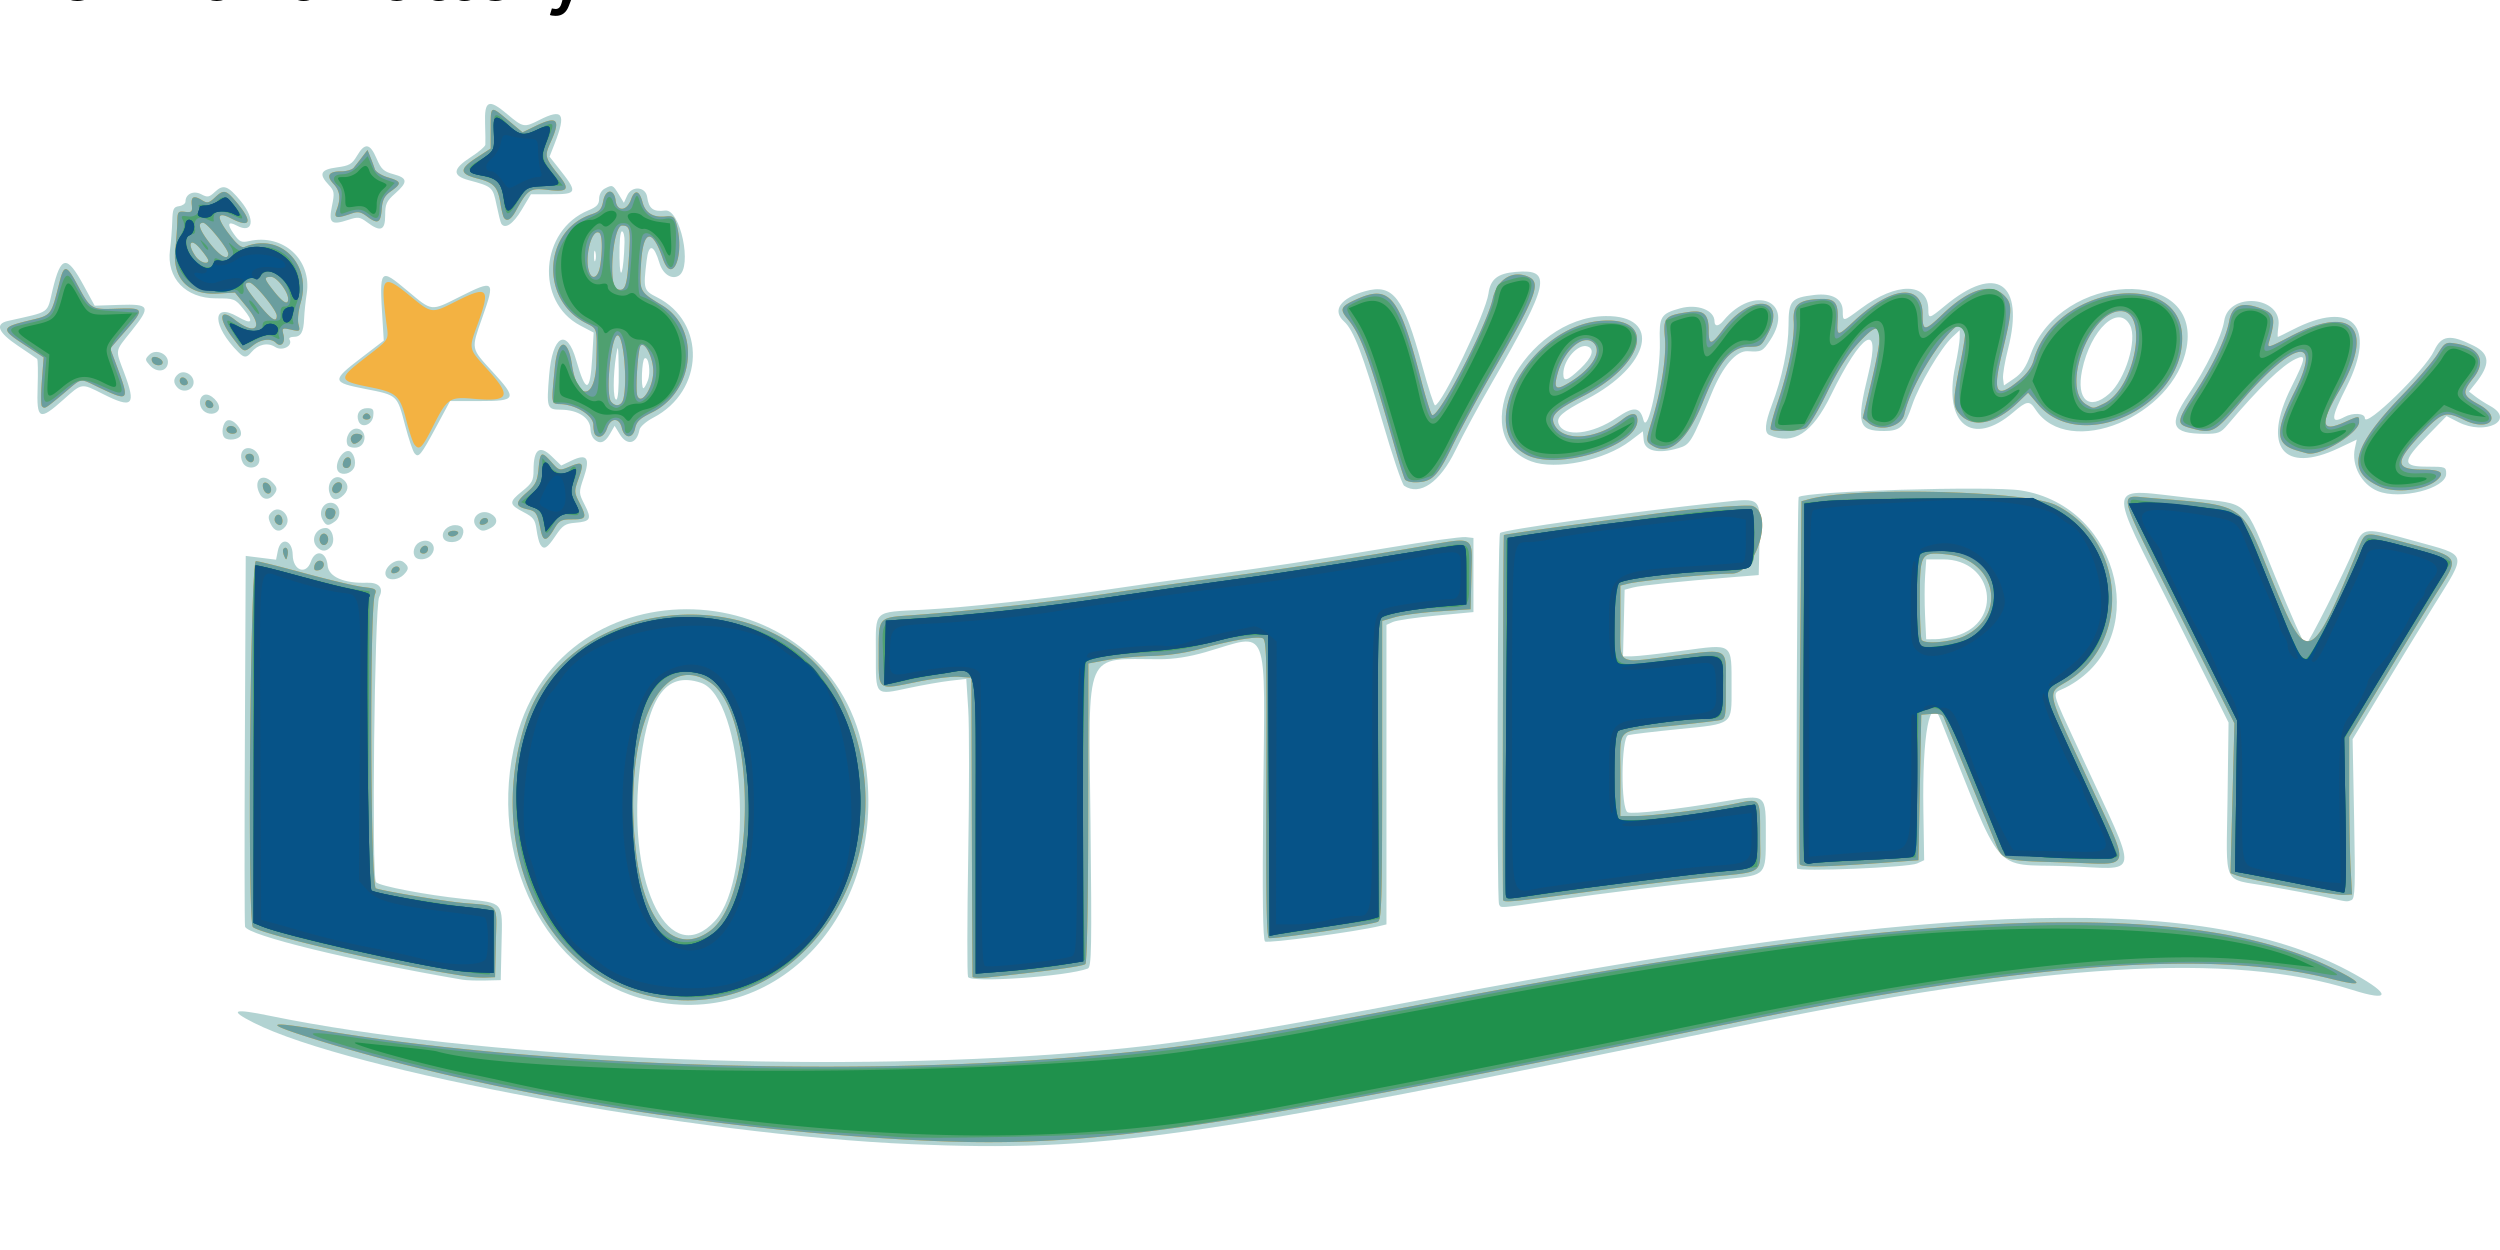 <svg xmlns="http://www.w3.org/2000/svg" viewBox="0 0 529.17 264.58"><g stroke-width="2.54"><path fill="#b2d3d2" d="M192.939 242.185C147.24 240.256 73.88 226.71 53.67 216.467c-5.293-2.682-4.37-3.063 3.502-1.443 43.494 8.954 115.582 12.254 170.483 7.805 20.654-1.674 33.92-3.722 76.077-11.742 109.32-20.798 163.781-22.16 194.706-4.866 7.723 4.319 7.512 5.86-.456 3.332-25.605-8.123-64.8-5.766-130.852 7.867-115.154 23.769-134.076 26.458-174.192 24.766zm-55.674-30.464c-21.677-4.943-34.513-30.368-27.999-55.462 9.807-37.78 65.769-35.82 73.452 2.57 6.471 32.33-16.812 59.424-45.453 52.893zM151.36 194.9c8.488-9.26 6.19-47.348-3.038-50.389-7.593-2.502-11.393 3.156-13.042 19.425-2.432 23.99 6.576 41.336 16.08 30.965zm-53.517 12.466c-23.413-3.996-45.447-9.376-45.974-11.226-.119-.415-.135-18.241-.036-39.615l.18-38.858 6.42.802.377-1.888c.609-3.045 3.093-2.348 3.147.883.055 3.29 2.823 4.328 3.831 1.436.955-2.74 3.308-2.204 3.559.809.199 2.389 3.483 3.82 8.347 3.637 2.538-.095 3.588 1.137 2.57 3.018-.987 1.822-1.633 59.411-.677 60.367.844.844 10.488 2.686 18.557 3.545 8.645.92 8.22.413 8.018 9.576l-.169 7.61-3.32.081c-1.827.045-4-.034-4.83-.176zm107.057-.588c-.208-.542-.19-12.067.04-25.612.231-13.545.233-27.516.004-31.049l-.415-6.421-3.38.393c-1.86.215-5.764.898-8.677 1.517-7.39 1.57-7.081 1.89-7.081-7.36 0-9.297-.734-8.621 9.962-9.18 9.216-.482 25.983-2.322 39.548-4.341 5.811-.865 15.321-2.22 21.133-3.01 14.2-1.932 20.619-2.912 37.895-5.786 8.058-1.34 15.394-2.351 16.303-2.246l1.652.19v15.685l-7.85.738c-4.316.406-8.46 1.015-9.207 1.352l-1.358.614v63.4l-1.359.331c-5.003 1.217-23.779 3.751-24.34 3.285-.474-.394-.584-9.096-.383-30.386.356-37.803 1.524-34.843-12.185-30.87-3.495 1.013-6.713 1.514-9.72 1.514-16.209 0-15.06-2.702-14.657 34.505.29 26.73.218 30.667-.565 30.966-4.335 1.664-24.85 3.098-25.36 1.773zm112.41-15.328c-.548-.887-.345-78.07.207-78.621.715-.715 26.895-4.366 46.761-6.52 8.647-.938 8.368-1.216 8.153 8.107l-.17 7.308-5.433.434c-11.5.92-19.502 1.751-21.189 2.201l-1.755.469-.17 7.052-.17 7.052 1.981-.016c1.09-.009 5.765-.525 10.389-1.148 11.152-1.502 10.59-1.918 10.604 7.841.01 7.9.443 7.561-11.162 8.721-5.314.531-10.136 1.106-10.717 1.278-1.525.45-1.613 15.753-.094 16.336 1.131.434 10.267-.603 20.438-2.32 9.017-1.523 8.788-1.714 8.788 7.346 0 8.318.08 8.227-7.85 9.04-10.914 1.12-26.462 3.037-37.1 4.575-11.865 1.716-11.023 1.653-11.51.866zm174.803-1.599c-2.158-.486-7.529-1.504-11.934-2.263-9.955-1.714-8.932.46-8.682-18.459l.215-16.192-11.536-23.046c-14.49-28.947-14.87-26.496 3.803-24.437 12.395 1.367 10.748-.188 17.613 16.62 3.244 7.944 6.13 14.443 6.412 14.443.526 0 8.206-15.273 10.552-20.982 1.62-3.944 1.923-3.968 12.61-.995 11.364 3.161 11.083 2.2 3.99 13.66-2.934 4.74-8 13.04-11.258 18.444l-5.925 9.825.32 16.855c.275 14.45.195 16.903-.563 17.194-1.046.401-.693.443-5.616-.666zm-111.742-6.032c-.27-3.25.062-78.316.346-78.601 1.241-1.241 40.678-2.42 47.07-1.408 21.441 3.396 27.951 32.29 9.408 41.75-2.984 1.521-3.427-.414 3.203 14.004 12.647 27.506 13.103 24.309-3.387 23.757-15.563-.521-12.719 2.837-26.247-30.99-2.264-5.662-3.901 2.949-3.647 19.19l.166 10.553-1.51.703c-1.786.831-25.338 1.796-25.4 1.04zm33.523-49.18c10.293-2.859 8.162-16.238-2.586-16.238h-3.58l-.243 3.472c-.133 1.91-.137 5.713-.008 8.453l.234 4.981 1.898-.003c1.044-.003 2.973-.302 4.286-.666zM81.938 122.223c-1.482-1.482 1.898-4.567 3.525-3.217 1.146.95 1.137 1.489-.046 2.671-.976.977-2.767 1.258-3.479.547zm6.038-4.226c-.802-.802-.376-2.588.761-3.197 2.32-1.242 4.175 1.038 2.338 2.875-.79.79-2.458.963-3.1.322zm-20.81-2.133c-1.52-1.52-.387-4.106 1.8-4.106 1.364 0 2.114 2.7 1.091 3.932-.901 1.086-1.918 1.147-2.891.174zm47.181-.634c-.257-.416-.612-1.84-.79-3.165-.276-2.058-.67-2.59-2.694-3.64-3.167-1.644-3.208-2.144-.359-4.433 2.15-1.728 2.428-2.246 2.428-4.525 0-4.373 1.274-5.354 3.794-2.922l2.067 1.995L121 97.488c3.27-1.56 3.976-.565 2.557 3.607-1.082 3.185-1.08 3.242.227 5.805 1.519 2.976 1.23 3.498-2.08 3.762-2.056.164-2.64.556-4.115 2.757-1.802 2.69-2.468 3.063-3.243 1.812zm-20.52-1.367c-.486-1.264.86-2.709 2.525-2.709 1.6 0 2.164 1.048 1.383 2.566-.667 1.296-3.427 1.397-3.908.143zm-36.563-3.033c-.562-1.235-.522-1.708.208-2.438 1.791-1.79 4.536 1.13 2.907 3.093-1.094 1.319-2.334 1.058-3.115-.655zm43.714.807c-1.772-1.772.59-4.133 2.898-2.898 1.531.82 1.55 2.19.04 2.998-1.507.806-2.051.787-2.938-.1zm-32.725-1.69c-.912-1.705.26-3.757 2.003-3.509 1.725.246 2.156 2.83.656 3.928-1.46 1.066-1.901.997-2.66-.42zm-13.243-5.359c-1.531-2.861.415-4.718 2.628-2.506.977.977 1.1 1.461.58 2.288-.952 1.51-2.461 1.613-3.208.218zm14.685-.429c-.52-2.075 1.11-3.86 2.645-2.892 1.429.9 1.602 2.3.428 3.474-1.427 1.427-2.626 1.2-3.073-.582zm433.59-.216c-3.453-1.409-5.621-5.488-4.83-9.088l.397-1.808-3.821 1.808c-11.754 5.56-16.317-.304-10.035-12.897 3.083-6.181 3.22-7.06.933-5.983-2.9 1.367-7.71 6.017-14.439 13.961-1.432 1.692-1.953 1.896-4.83 1.888-6.986-.02-7.772-1.85-3.508-8.17 3.776-5.595 7.144-12.533 7.636-15.729.965-6.273 12.332-5.225 11.489 1.06-.171 1.275-.226 2.319-.122 2.319s1.504-.678 3.112-1.507c12.622-6.507 17.96-.893 11.45 12.04-3.399 6.75-3.488 8.039-.446 6.411 1.793-.96 4.297-.806 4.297.264 0 2.255 12.721-10.13 14.663-14.274 1.552-3.313 3.403-3.544 8.388-1.047 3.456 1.73 3.555 3.957.351 7.974l-1.364 1.71 1.293 1.007c.71.554 2.137 1.47 3.17 2.036 5.525 3.026-.982 6.353-6.71 3.43l-2.501-1.275-4.165 4.273c-5.309 5.447-5.283 6.43.168 6.43 3.774 0 3.915.054 3.915 1.51 0 3.143-9.73 5.599-14.49 3.657zm-206.077-1.125c-.436-.295-2.525-6.487-4.642-13.76-4.131-14.188-6.056-19.195-8.081-21.017-2.596-2.336-.783-4.93 4.473-6.402 5.92-1.657 8.097 1.196 12.1 15.854 1.246 4.566 2.456 8.302 2.688 8.302 1.399 0 10.765-19.582 11.31-23.647.411-3.067 1.936-4.277 5.788-4.597 7.811-.647 7.196 2.23-4.997 23.374-2.764 4.794-6.262 11.273-7.773 14.399-3.281 6.787-7.556 9.735-10.866 7.494zM71.68 99.884c-1.095-1.095.436-4.427 2.035-4.427 1.091 0 1.863 2.357 1.186 3.622-.629 1.174-2.407 1.619-3.22.805zm-20.284-1.932c-.817-1.526-.23-3.1 1.155-3.1 1.389 0 2.58 1.46 2.317 2.84-.296 1.556-2.683 1.735-3.472.26zm272.712-.299c-14.427-5.407-1.554-30.54 15.749-30.749 11.976-.144 9.538 10.542-4.013 17.592-5.207 2.709-6.467 3.82-5.927 5.226 1.119 2.916 7.053 2.268 12.366-1.35 3.52-2.397 4.858-2.277 5.573.5.9 3.492 3.692-9.82 3.477-16.577-.168-5.295.196-5.89 4.3-7.03 3.622-1.006 7.274.381 7.274 2.763 0 1.156.872 1.09 1.888-.144 6.475-7.864 15.37-4.155 9.891 4.124-1.58 2.388-1.852 2.522-4.719 2.331-2.444-.163-5.305 3.151-7.649 8.86-4.325 10.537-4.553 10.914-7.058 11.662-4.24 1.265-7.115.624-7.333-1.637l-.187-1.931-2.66 2.03c-5.42 4.137-15.781 6.276-20.972 4.33zm10.395-19.613c2.51-2.387 3.09-4.108 1.582-4.687-1.994-.765-5.18 2.784-5.18 5.771 0 1.791.842 1.538 3.598-1.084zM87.73 95.935c-.35-.43-1.242-3.09-1.983-5.913-1.698-6.465-1.58-6.357-8.44-7.697-7.116-1.39-7.163-1.732-.905-6.529l4.83-3.703-.256-4.168c-.694-11.272-.65-11.325 5.361-6.303 5.175 4.323 4.823 4.283 10.896 1.23 7.46-3.75 7.655-3.572 4.83 4.432-2.366 6.703-2.43 6.36 2.142 11.343 5.362 5.843 5.181 6.263-2.686 6.263h-6.25l-2.866 5.327c-3.357 6.24-3.802 6.785-4.673 5.718zm-14.19-1.804c-.596-1.566.664-3.6 2.103-3.396 2.147.305 1.957 3.747-.22 4-.894.103-1.714-.16-1.884-.604zm52.19-1.21c-.398-.399-.728-1.282-.733-1.963-.019-2.504-2.563-4.211-6.32-4.239-2.91-.021-3.019-.352-2.435-7.361.699-8.39 3.722-10.07 5.705-3.17 2.062 7.175 2.958 7.065 3.4-.416l.316-5.372-2.844-1.496c-9.61-5.054-8.535-20.17 1.734-24.383 1.77-.726 2.264-1.26 2.264-2.447 0-.884.489-1.78 1.168-2.144 1.64-.878 1.739-.84 2.97 1.186l1.102 1.812.706-1.55c.973-2.135 3.916-1.898 4.226.342.338 2.448 1.308 3.177 3.785 2.844 3.218-.431 5.841 11.972 2.915 13.78-1.491.922-3.394-.31-4.095-2.652-1.205-4.02-2.281-4.234-2.724-.542-.726 6.045-.643 6.344 2.174 7.76 10.489 5.274 10.057 19.877-.755 25.495-1.506.783-2.813 1.929-2.933 2.571-.564 3.032-2.628 3.481-4.19.913l-1.069-1.757-1.008 1.757c-1.073 1.87-2.18 2.21-3.358 1.032zm5.233-14.521c-.07-5.313-.147-5.762-.55-3.17-.685 4.396-.67 9.359.027 9.359.369 0 .572-2.412.523-6.19zm6.159 2.16c.682-1.795.175-5.232-.693-4.696-.575.355-.8 6.31-.238 6.31.174 0 .593-.727.93-1.615zm-4.93-29.33c.033-1.246-.212-2.265-.544-2.265-.365 0-.57 2.207-.52 5.585.088 5.69.892 3.175 1.064-3.32zm-6.164 2.124c-.153-.588-.288-.253-.3.743-.013.996.113 1.477.278 1.068.165-.409.175-1.224.022-1.811zM47.518 92.638c-.79-.79-.384-3.265.598-3.642 1.218-.467 3.321 1.887 2.83 3.168-.34.888-2.689 1.213-3.428.474zm326.988-.569c-1.092-.487-.93-2.49.51-6.274 2.187-5.751 3.547-12.216 3.556-16.911.011-5.258.525-5.865 5.47-6.45 3.802-.45 6.012.818 6.012 3.45 0 2.27.026 2.267 3.8-.547 7.638-5.697 14.313-5.602 14.313.204 0 2.003.177 1.962 3.514-.81 10.876-9.037 16.938-4.9 13.36 9.116-.683 2.672-1.158 5.508-1.057 6.303l.183 1.446 2.167-1.48c1.627-1.11 2.502-2.394 3.508-5.155 6.382-17.502 36.141-18.758 32.994-1.392-2.65 14.617-25.001 23.771-31.99 13.102-1.273-1.942-1.799-1.875-4.689.6-8.724 7.467-14.924 2.516-12.291-9.817.519-2.43.943-5.126.943-5.993v-1.575l-1.56 1.464c-2.45 2.299-7.065 10.113-8.513 14.413-1.532 4.547-2.526 5.466-5.909 5.466-5.558 0-5.958-1.453-3.342-12.163 2.75-11.265-1.346-8.888-7.955 4.616-3.94 8.047-7.969 10.643-13.024 8.387zm71.95-8.725c3.399-2.985 5.978-11.421 4.419-14.455-2.425-4.717-8.38.837-10.165 9.483-1.296 6.273 1.504 8.696 5.745 4.972zM75.89 89.148c-.584-1.523.228-2.75 1.82-2.75 1.264 0 1.457.248 1.295 1.661-.218 1.89-2.5 2.688-3.115 1.089zM7.963 81.913c.106-3.13.06-5.806-.103-5.944-.161-.138-1.992-1.39-4.068-2.783-4.216-2.828-4.935-4.615-2.113-5.253 9.179-2.076 8.202-1.393 9.458-6.608 1.759-7.305 3-7.469 6.59-.87l2.31 4.25 5.217-.172c6.518-.216 6.753.291 2.562 5.534-3.559 4.452-3.44 3.773-1.533 8.842 2.605 6.921 1.834 7.683-4.528 4.47-4.58-2.311-4.338-2.347-8.326 1.208-5.128 4.57-5.7 4.29-5.466-2.674zm35.046 4.969c-1.027-1.027-.898-2.87.231-3.303 1.26-.483 3.555 1.812 3.072 3.071-.434 1.13-2.276 1.259-3.303.232zm-5.411-4.807c-.988-.988-.946-2.006.119-2.89 1.292-1.071 3.488.263 3.245 1.972-.215 1.51-2.224 2.058-3.364.918zm-5.873-4.725c-1.053-1.163-1.063-1.324-.14-2.247 1.424-1.424 4.224-.153 3.947 1.792-.256 1.803-2.36 2.054-3.807.455zm18.751-2.77c-5.593-5.593-5.72-10.743-.186-7.558 3.078 1.771 3.515 1.205 1.238-1.607-1.779-2.197-1.943-2.262-5.794-2.262-6.458 0-10.525-4.28-9.753-10.264.215-1.66.43-4.378.479-6.038.077-2.64.259-3.043 1.446-3.212.748-.106 1.359-.548 1.359-.983 0-1.609 1.722-2.397 3.344-1.529 1.324.71 1.648.65 2.904-.53 1.775-1.667 2.766-1.3 5.497 2.032 3.114 3.8 2.57 6.972-.881 5.125-1.902-1.017-2.128-.333-.6 1.813 1.172 1.647 1.573 1.827 3.235 1.457 7.212-1.605 13.3 3.984 12.159 11.163-.243 1.528-.488 3.866-.545 5.195-.127 2.969-.672 3.922-2.24 3.922-.665 0-1.054.25-.865.555.824 1.334-1.532 2.569-3.03 1.588-1.567-1.028-3.641-.569-5.039 1.115-1.007 1.213-1.53 1.216-2.728.018zm27.235-27.528c-1.543-1.15-1.924-1.198-4.03-.503-3.592 1.186-4.16.694-3.414-2.951.572-2.793.51-3.186-.697-4.472-2.165-2.304-1.729-3.236 1.73-3.694 2.654-.353 3.216-.679 4.286-2.493 1.645-2.789 2.734-2.63 4.118.596.98 2.29 1.51 2.781 3.6 3.344 3.003.809 3.073 1.653.338 4.074-1.836 1.625-2.113 2.234-2.113 4.64 0 3.21-.971 3.581-3.817 1.459zm28.375.252c-.149-.249-.595-2.031-.992-3.96-.773-3.761-.892-3.866-5.904-5.211-3.536-.95-3.401-2.393.453-4.867 1.66-1.065 3.05-2.248 3.089-2.629.038-.38.013-2.389-.055-4.463-.163-4.947.745-5.339 4.68-2.02 3.372 2.843 3.598 2.885 6.777 1.263 5.006-2.554 5.761-1.42 3.29 4.93l-1.097 2.816 1.772 2.233c4.31 5.431 4.231 5.72-1.552 5.72h-4.157l-1.986 3.32c-1.804 3.017-3.54 4.17-4.319 2.868z"/><path fill="#f3b242" d="M187.202 240.95c-42.84-2.73-87.208-10.489-121.326-21.216-10.17-3.198-9.587-3.674 2.078-1.695 44.26 7.506 110.63 9.866 160.004 5.688 23.018-1.948 31.983-3.344 79.398-12.365 101.76-19.36 157.172-21.175 186.985-6.125 6.18 3.12 5.923 3.666-.92 1.96-25.27-6.302-64.223-3.428-126.594 9.338C247.4 240.979 228.337 243.57 187.2 240.948zm-52.93-31.035c-20.72-6.712-31.03-32.157-23.067-56.925 9.08-28.236 54.257-31.148 67.157-4.33 16.298 33.886-11.095 71.943-44.089 61.254zm16.085-12.925c9.73-7.203 9.753-45.91.031-52.49-10.757-7.281-18.694 10.81-15.764 35.934 1.758 15.07 8.358 22.015 15.733 16.556zm-51.005 9.747c-13.579-1.893-43.977-8.866-45.817-10.51-1.203-1.075-.568-77.546.644-77.463.604.042 5.302 1.216 10.44 2.61 5.137 1.395 10.66 2.692 12.273 2.883 2.674.316 2.89.459 2.453 1.616-1.14 3.016-.933 61.834.218 62.176 2.407.713 14.638 2.747 18.583 3.09 7.68.67 7.005-.155 6.81 8.323l-.169 7.38-1.811.074c-.996.04-2.627-.04-3.623-.179zm106.508-.003c-.033-.273-.101-14.625-.151-31.893l-.091-31.396-2.664-.19c-1.464-.105-5.497.39-8.962 1.1-8.36 1.712-7.997 1.981-7.997-5.949 0-7.916-.218-7.67 7.245-8.197 11.761-.832 29.87-2.843 41.467-4.606 6.582-1 17.036-2.487 23.23-3.303 12.083-1.592 29.29-4.255 43.298-6.7 11.16-1.948 10.422-2.4 10.214 6.248l-.17 7.107-6.641.445c-3.653.244-7.865.8-9.359 1.235l-2.717.791v31.605c0 27.478-.118 31.667-.906 32.08-1.172.617-22.138 3.749-23.052 3.444-.515-.172-.658-8.375-.55-31.664.128-27.802.038-31.475-.782-31.789-1.234-.473-6.607.434-12.991 2.193a45.333 45.333 0 0 1-10.625 1.559c-2.99.07-7.2.456-9.359.856l-3.925.728-.03 31.541c-.018 19.094-.257 31.755-.604 32.08-.495.466-7.267 1.397-20.347 2.8-1.91.204-3.499.149-3.532-.124zm112.303-16.261c-.164-1.472-.002-77.056.167-77.22.107-.106 6.444-1.039 14.082-2.073a7935.48 7935.48 0 0 0 17.812-2.427c7.45-1.037 19.798-2.015 20.766-1.643 4.546 1.744.656 14.295-4.434 14.303-4.19.007-19.4 1.492-22.023 2.15l-1.555.39v7.748c0 9.343-1.025 8.667 10.887 7.177 12.42-1.554 11.454-2.09 11.454 6.348 0 6.725-.044 6.96-1.359 7.223-.747.149-5.544.708-10.66 1.241-11.475 1.196-10.321.043-10.321 10.32v8.719h3.195c3.655 0 15.884-1.527 21.267-2.655 5.267-1.104 5.123-1.297 5.123 6.89 0 8.44 1.314 7.44-11.472 8.733-5.147.52-15.472 1.775-22.944 2.787-17.925 2.427-19.914 2.625-19.984 1.99zm166.402-2.78c-5.314-.998-10.286-2.057-11.05-2.353l-1.39-.539.416-15.848.415-15.848-11.826-23.503c-13.198-26.227-12.813-24.796-6.521-24.251 21.486 1.856 19.341.387 26.66 18.261 7.112 17.37 7.871 17.052 17.93-7.488 1.51-3.683 1.188-3.622 8.612-1.627 13.505 3.63 13.02 2.908 7.672 11.439-2.082 3.32-7.037 11.447-11.012 18.058l-7.226 12.021v10.923c0 6.008.135 13.504.301 16.659l.302 5.736-1.811.088c-.996.05-6.159-.728-11.472-1.726zm-103.624-4.82c-.125-.432-.092-17.884.074-38.782l.302-37.996 1.685-.45c9.915-2.65 45.967-1.771 52.148 1.272 14.666 7.22 16.14 28.833 2.538 37.23-4.498 2.776-4.794 1.275 4.006 20.318 9.572 20.711 10.109 18.493-4.377 18.092-13.745-.38-13.363-.266-15.085-4.497-.72-1.77-3.386-8.246-5.925-14.39s-4.76-11.523-4.936-11.956c-.202-.495-1.132-.719-2.509-.604l-2.187.183-.302 15.396-.302 15.397-5.132.375c-15.144 1.107-19.77 1.202-19.999.412zm35.08-48.335c8.953-4.574 6.344-16.126-3.88-17.181-5.596-.578-5.767-.299-5.767 9.404 0 4.582.18 8.512.402 8.733.95.95 6.674.358 9.246-.956zm-333.144-13.83c.313-.94 1.664-1.104 1.711-.208.018.332-.42.698-.975.813-.63.13-.905-.096-.736-.604zm-16.33-.908c.118-.61.618-1.111 1.112-1.111 1.294 0 1.107 1.754-.214 2.009-.807.155-1.053-.09-.898-.898zm-6.425-2.194c-.258-.595-.3-1.252-.093-1.459.613-.613 1.107.248.825 1.438-.25 1.055-.283 1.056-.732.021zm28.8-1.143c.373-1.12 1.673-1.306 1.673-.24 0 .526-.43.957-.956.957s-.848-.323-.717-.717zm-21.27-2.302c0-.671.402-1.208.905-1.208s.906.537.906 1.208c0 .67-.403 1.207-.906 1.207s-.906-.537-.906-1.207zm46.796-1.963c-.73-3.627-.957-3.99-2.74-4.382-2.679-.588-2.738-1.382-.264-3.52 1.931-1.67 2.29-2.386 2.55-5.096.352-3.663.598-3.78 2.775-1.337 1.597 1.792 1.647 1.804 3.815.898 2.835-1.185 3.098-.827 1.883 2.552-.954 2.652-.946 2.892.168 5.074 1.644 3.223 1.508 3.547-1.489 3.547-2.397 0-2.78.207-3.904 2.113-1.552 2.631-2.287 2.67-2.794.151zm-19.626.755c0-.332.56-.604 1.243-.604s1.076.272.87.604c-.205.332-.764.604-1.243.604s-.87-.272-.87-.604zm-36.529-2.415c-.492-.797.23-1.927.948-1.484.733.453.728 2.088-.006 2.088-.313 0-.736-.272-.942-.604zm43.302-.093c.314-.94 1.664-1.105 1.712-.21.017.333-.421.699-.975.813-.63.13-.906-.096-.737-.603zm-32.736-1.719c0-.664.362-1.207.805-1.207 1.135 0 1.58.58 1.202 1.568-.493 1.285-2.008 1.012-2.008-.36zm-13.075-5.158c-.197-.512-.207-1.083-.022-1.268.529-.529 1.625.368 1.625 1.33 0 1.158-1.152 1.114-1.603-.062zm14.739.584c-.612-.612.206-2.067 1.161-2.067.502 0 .801.436.69 1.006-.21 1.08-1.24 1.671-1.851 1.06zm433.305-1.114c-7.37-3.209-6.11-8.253 4.907-19.664 3.05-3.158 6.284-6.929 7.189-8.379 1.557-2.497 1.76-2.618 3.842-2.28 5.112.83 6.603 3.723 3.763 7.298-2.466 3.103-2.345 3.68 1.184 5.619 5.104 2.804 2.185 5.837-3.138 3.26-3.985-1.93-4.616-1.72-9.122 3.034-5.57 5.875-5.54 7.433.137 7.462 4.088.021 5.001.652 3.229 2.228-2.395 2.129-8.661 2.872-11.991 1.422zm-206.444-1.559c-.206-.333-1.053-2.982-1.882-5.887-5.737-20.095-7.423-24.708-10.28-28.124-1.704-2.039-1.46-2.584 1.822-4.074 7.147-3.246 9.09-.855 13.715 16.872 1.008 3.865 2.065 7.262 2.348 7.55 1.147 1.163 11.557-18.729 12.852-24.56.917-4.129 4.201-6.164 7.54-4.673 2.816 1.258 1.807 3.896-7.981 20.86-2.874 4.98-6.56 11.794-8.19 15.14-3.11 6.38-4.28 7.502-7.823 7.502-.961 0-1.916-.273-2.122-.606zM72.582 98.06c.293-1.515 1.704-1.723 1.704-.251 0 .742-.39 1.258-.95 1.258-.562 0-.87-.411-.754-1.007zm-20.233-.603c-.695-.695-.44-1.41.503-1.41.498 0 .905.408.905.907 0 .942-.714 1.197-1.408.503zm270.81-1.176c-11.128-5.685.488-26.964 15.477-28.352 12.13-1.125 9.723 9.204-3.733 16.017-5.693 2.882-6.874 4.107-5.834 6.051 1.93 3.606 8.971 3.024 14.32-1.183 2.044-1.608 3.197-1.544 3.197.177 0 5.438-16.814 10.67-23.428 7.291zm9.451-15.574c4.602-2.905 6.625-6.541 4.582-8.237-2.165-1.796-6.14 1.68-7.483 6.544-.955 3.46-.405 3.78 2.902 1.693zm153.628 14.672c-4.681-1.353-4.783-4.034-.48-12.614 6.05-12.065-.366-10.72-11.54 2.417-5.525 6.497-5.94 6.708-10.649 5.4-2.966-.824-2.883-1.392 1.094-7.494 3.825-5.867 6.544-11.59 7.183-15.115.643-3.543 2.898-4.282 7.369-2.414 2.292.958 2.466 2.08 1.058 6.835-.392 1.325-.146 1.262 4.405-1.12 13.446-7.04 18.167-1.81 10.408 11.527-4.065 6.988-3.796 8.76 1.006 6.637 3.398-1.504 3.251-1.5 3.251-.094 0 2.254-7.91 7.112-10.826 6.65-.19-.03-1.215-.307-2.279-.615zM87.714 94.084c-.325-.415-1.078-2.656-1.674-4.98-1.388-5.423-2.036-6.02-7.77-7.16-6.609-1.314-6.715-1.734-1.468-5.817 5.93-4.615 5.483-3.886 4.944-8.046-1.247-9.625-.745-10.195 4.9-5.568 4.82 3.951 4.614 3.926 9.965 1.231 6.674-3.36 7.256-2.748 4.529 4.77-1.987 5.478-2.053 5.173 2.113 9.77 5.161 5.695 4.573 6.818-3.199 6.114-4.844-.44-5.432-.04-8.285 5.635-2.448 4.868-2.99 5.41-4.055 4.051zm261.657-.018c-.97-.71-.958-.996.193-4.724 2.09-6.768 3.203-13.811 2.83-17.922-.384-4.247.02-4.669 5.195-5.4 3.043-.431 4.081.545 4.081 3.836 0 3.337.48 3.316 3.058-.133 5.747-7.692 13.545-7.007 9.503.835-1.404 2.724-1.579 2.847-4.064 2.847-3.7 0-6.233 3.027-9.662 11.549-3.472 8.628-7.4 11.842-11.134 9.111zm-274.709-.238c-.826-.827-.35-2.008.81-2.008.665 0 1.208.239 1.208.53 0 .792-1.56 1.935-2.018 1.478zm51.329-1.806c-.222-.222-.403-1.167-.403-2.101 0-1.947-3.683-4.27-6.943-4.38-2.028-.068-1.994.153-1.208-7.798.603-6.103 2.732-6.443 3.612-.577 1.176 7.841 4.986 7.517 5.163-.44.168-7.546.301-7.056-2.284-8.386-9.715-4.996-8.9-19.626 1.28-22.985 1.691-.558 2.14-1.069 2.465-2.807.49-2.608 2.336-2.665 2.634-.082.275 2.376 2.38 2.256 3.23-.183.784-2.25 1.792-2.042 2.452.507.585 2.257 2.22 3.284 4.823 3.027 1.688-.166 1.944.026 2.417 1.817 1.712 6.491-.945 12.87-2.95 7.08-2.271-6.56-4.173-6.107-4.593 1.093-.35 6-.426 5.852 4.51 8.859 8.158 4.97 6.859 18.206-2.223 22.649-2.555 1.25-3.265 1.925-3.556 3.38-.447 2.232-2.258 2.179-2.791-.082-.534-2.26-2.313-2.286-3.093-.047-.613 1.757-1.648 2.35-2.543 1.456zm5.95-7.598c.915-3.663.026-13.434-1.22-13.434-1.396 0-2.614 12.499-1.369 14.038.956 1.181 2.218.887 2.59-.604zm6.327-5.854c0-2.773-1.749-6.33-2.664-5.418-.582.579-1.162 9.42-.697 10.617.836 2.152 3.36-1.754 3.36-5.199zm-5.188-23.624c.444-6.446.294-7.202-1.425-7.202-1.923 0-2.956 12.794-1.086 13.446 1.703.594 2.11-.418 2.511-6.244zm-6.068 1.402c.55-3.33.468-6.672-.175-7.069-1.628-1.006-3.229 5.41-2.09 8.378.658 1.714 1.882 1.006 2.265-1.31zm-78.984 34.91c-.191-.31-.072-.733.266-.942.72-.445 1.821.12 1.821.936 0 .734-1.634.74-2.087.006zm326.773-.39c-.191-.192.441-2.685 1.407-5.54 2.351-6.957 3.694-13.685 3.46-17.347-.22-3.463 1.023-4.519 5.535-4.699 3.182-.127 3.922.739 3.763 4.397-.16 3.684-.18 3.683 3.68.095 7.838-7.287 14.303-7.826 14.303-1.192 0 3.621.392 3.612 4.268-.104 5.568-5.34 10.207-6.73 13.03-3.906 1.762 1.761 1.709 3.225-.433 11.972-2.127 8.683-1.373 10.018 3.435 6.078 1.747-1.431 2.815-2.893 3.224-4.413 4.248-15.776 31.408-19.767 31.417-4.616.009 14.658-21.484 24.544-30.488 14.025l-2.126-2.484-2.257 2.163c-4.527 4.337-9.206 5.365-11.946 2.626-1.822-1.822-1.826-2.95-.038-11.61.767-3.713 1.193-7.078.947-7.477-1.657-2.68-11.276 11.368-12.904 18.848-.576 2.647-5.21 3.799-7.532 1.872l-1.273-1.057 1.803-7.547c2.967-12.424 2.373-13.999-3.018-8-2.02 2.248-4.274 5.858-6.395 10.246-1.8 3.726-3.797 7.055-4.436 7.396-1.229.658-6.835.864-7.426.274zm70.497-5.433c6.627-3.144 9.635-19.578 3.584-19.578-6.678 0-12.75 16.669-7.215 19.807 1.53.868 1.287.884 3.631-.229zM76.801 88.152c.12-.357.475-.65.79-.65.316 0 .671.293.79.65.12.357-.236.649-.79.649s-.909-.292-.79-.65zM8.865 85.987c-.22-.22-.227-2.637-.016-5.373l.382-4.975-4.009-2.618c-5.083-3.318-5.029-3.733.67-5.12 5.186-1.262 4.815-.795 6.789-8.535.847-3.323 1.455-3.234 3.476.51 3.077 5.703 2.996 5.65 8.53 5.462 5.902-.201 5.972-.01 1.773 4.817l-3.13 3.6 1.392 3.749c2.733 7.36 2.602 7.535-3.487 4.654-4.654-2.201-3.597-2.363-7.889 1.209-3.877 3.226-3.876 3.225-4.481 2.62zm34.612-.557c0-.526.323-.849.717-.717 1.12.373 1.306 1.673.24 1.673a.959.959 0 0 1-.957-.956zm-5.434-4.83c0-1.067 1.3-.881 1.673.238.132.395-.19.717-.717.717s-.956-.43-.956-.956zm-5.76-3.915c-.22-.354-.247-.795-.062-.98.497-.497 2.2.278 2.2 1.001 0 .82-1.629.804-2.138-.021zm16.958-5.179c-3.1-4.06-2.86-6.433.392-3.875 4.438 3.492 6.252 1.831 2.72-2.491l-2.621-3.208-3.666.208c-6.264.354-9.643-3.2-8.963-9.425.208-1.904.395-4.497.416-5.762.034-2.125.158-2.285 1.64-2.113 1.423.166 1.582.002 1.428-1.474-.19-1.806.446-2.066 2.27-.927.985.616 1.4.52 2.596-.604 1.958-1.84 2.395-1.72 4.895 1.33 3.217 3.927 2.593 5.153-1.536 3.018-2.915-1.508-3.079-.225-.418 3.266 1.8 2.36 2.711 3.1 3.445 2.798 7.472-3.075 14.217 3.692 11.798 11.837-.48 1.615-.692 3.656-.471 4.534.386 1.54.329 1.582-1.575 1.164-1.888-.415-1.958-.366-1.59 1.104.43 1.713-.546 2.737-1.602 1.68-1.033-1.032-3.123-.8-4.822.537-2.012 1.582-1.868 1.635-4.336-1.597zm9.331-4.664c0-1.213-4.788-7.023-5.787-7.023-1.393 0-1.008.909 1.896 4.473 2.74 3.365 3.891 4.119 3.891 2.55zm2.413-3.551c-.005-1.558-2.413-4.68-3.611-4.68-1.614 0-1.548.315.645 3.084 1.889 2.384 2.97 2.966 2.966 1.596zm-16.904-8.174c0-.262-.804-1.416-1.787-2.566-2.006-2.348-2.747-.943-.896 1.7.9 1.285 2.683 1.86 2.683.866zm4.227-1.392c0-1.023-4.436-6.53-5.283-6.56-1.325-.045-.818 1.508 1.439 4.404 2.06 2.645 3.844 3.645 3.844 2.156zm29.427-7.87c-1.419-1.057-1.951-1.144-3.562-.583-3.042 1.06-3.583.895-2.905-.889.907-2.386.707-3.983-.682-5.462-1.607-1.71-1.046-2.65 1.584-2.65 1.13 0 2.336-.339 2.682-.754a92.665 92.665 0 0 0 1.78-2.262l1.152-1.508.61 1.508c.335.829.753 1.967.929 2.53s1.42 1.353 2.766 1.756c2.918.874 3.008 1.268.67 2.933-1.398.995-1.818 1.801-1.963 3.768-.219 2.966-.82 3.283-3.06 1.614zm28.898.17c-.174-.28-.496-1.633-.715-3.006-.552-3.453-1.376-4.345-4.817-5.218-3.887-.986-3.948-2.001-.262-4.402l3.019-1.967V27.21c0-4.967-.099-4.922 3.738-1.71l3 2.512 2.685-1.304c4.705-2.286 5.474-1.475 3.25 3.427-1.309 2.883-1.222 3.227 1.752 6.963 2.405 3.021 1.97 3.6-2.334 3.1-3.797-.44-4.244-.146-6.78 4.467-1.02 1.855-1.929 2.343-2.536 1.36z"/><path fill="#6a9e9f" d="M187.202 240.95c-42.84-2.73-87.208-10.489-121.326-21.216-10.17-3.198-9.587-3.674 2.078-1.695 44.26 7.506 110.63 9.866 160.004 5.688 23.018-1.948 31.983-3.344 79.398-12.365 101.76-19.36 157.172-21.175 186.985-6.125 6.18 3.12 5.923 3.666-.92 1.96-25.27-6.302-64.223-3.428-126.594 9.338C247.4 240.979 228.337 243.57 187.2 240.948zm-52.93-31.035c-20.72-6.712-31.03-32.157-23.067-56.925 9.08-28.236 54.257-31.148 67.157-4.33 16.298 33.886-11.095 71.943-44.089 61.254zm16.085-12.925c9.73-7.203 9.753-45.91.031-52.49-10.757-7.281-18.694 10.81-15.764 35.934 1.758 15.07 8.358 22.015 15.733 16.556zm-51.005 9.747c-13.579-1.893-43.977-8.866-45.817-10.51-1.203-1.075-.568-77.546.644-77.463.604.042 5.302 1.216 10.44 2.61 5.137 1.395 10.66 2.692 12.273 2.883 2.674.316 2.89.459 2.453 1.616-1.14 3.016-.933 61.834.218 62.176 2.407.713 14.638 2.747 18.583 3.09 7.68.67 7.005-.155 6.81 8.323l-.169 7.38-1.811.074c-.996.04-2.627-.04-3.623-.179zm106.508-.003c-.033-.273-.101-14.625-.151-31.893l-.091-31.396-2.664-.19c-1.464-.105-5.497.39-8.962 1.1-8.36 1.712-7.997 1.981-7.997-5.949 0-7.916-.218-7.67 7.245-8.197 11.761-.832 29.87-2.843 41.467-4.606 6.582-1 17.036-2.487 23.23-3.303 12.083-1.592 29.29-4.255 43.298-6.7 11.16-1.948 10.422-2.4 10.214 6.248l-.17 7.107-6.641.445c-3.653.244-7.865.8-9.359 1.235l-2.717.791v31.605c0 27.478-.118 31.667-.906 32.08-1.172.617-22.138 3.749-23.052 3.444-.515-.172-.658-8.375-.55-31.664.128-27.802.038-31.475-.782-31.789-1.234-.473-6.607.434-12.991 2.193a45.333 45.333 0 0 1-10.625 1.559c-2.99.07-7.2.456-9.359.856l-3.925.728-.03 31.541c-.018 19.094-.257 31.755-.604 32.08-.495.466-7.267 1.397-20.347 2.8-1.91.204-3.499.149-3.532-.124zm112.303-16.261c-.164-1.472-.002-77.056.167-77.22.107-.106 6.444-1.039 14.082-2.073a7935.48 7935.48 0 0 0 17.812-2.427c7.45-1.037 19.798-2.015 20.766-1.643 4.546 1.744.656 14.295-4.434 14.303-4.19.007-19.4 1.492-22.023 2.15l-1.555.39v7.748c0 9.343-1.025 8.667 10.887 7.177 12.42-1.554 11.454-2.09 11.454 6.348 0 6.725-.044 6.96-1.359 7.223-.747.149-5.544.708-10.66 1.241-11.475 1.196-10.321.043-10.321 10.32v8.719h3.195c3.655 0 15.884-1.527 21.267-2.655 5.267-1.104 5.123-1.297 5.123 6.89 0 8.44 1.314 7.44-11.472 8.733-5.147.52-15.472 1.775-22.944 2.787-17.925 2.427-19.914 2.625-19.984 1.99zm166.402-2.78c-5.314-.998-10.286-2.057-11.05-2.353l-1.39-.539.416-15.848.415-15.848-11.826-23.503c-13.198-26.227-12.813-24.796-6.521-24.251 21.486 1.856 19.341.387 26.66 18.261 7.112 17.37 7.871 17.052 17.93-7.488 1.51-3.683 1.188-3.622 8.612-1.627 13.505 3.63 13.02 2.908 7.672 11.439-2.082 3.32-7.037 11.447-11.012 18.058l-7.226 12.021v10.923c0 6.008.135 13.504.301 16.659l.302 5.736-1.811.088c-.996.05-6.159-.728-11.472-1.726zm-103.624-4.82c-.125-.432-.092-17.884.074-38.782l.302-37.996 1.685-.45c9.915-2.65 45.967-1.771 52.148 1.272 14.666 7.22 16.14 28.833 2.538 37.23-4.498 2.776-4.794 1.275 4.006 20.318 9.572 20.711 10.109 18.493-4.377 18.092-13.745-.38-13.363-.266-15.085-4.497-.72-1.77-3.386-8.246-5.925-14.39s-4.76-11.523-4.936-11.956c-.202-.495-1.132-.719-2.509-.604l-2.187.183-.302 15.396-.302 15.397-5.132.375c-15.144 1.107-19.77 1.202-19.999.412zm35.08-48.335c8.953-4.574 6.344-16.126-3.88-17.181-5.596-.578-5.767-.299-5.767 9.404 0 4.582.18 8.512.402 8.733.95.95 6.674.358 9.246-.956zm-333.144-13.83c.313-.94 1.664-1.104 1.711-.208.018.332-.42.698-.975.813-.63.13-.905-.096-.736-.604zm-16.33-.908c.118-.61.618-1.111 1.112-1.111 1.294 0 1.107 1.754-.214 2.009-.807.155-1.053-.09-.898-.898zm-6.425-2.194c-.258-.595-.3-1.252-.093-1.459.613-.613 1.107.248.825 1.438-.25 1.055-.283 1.056-.732.021zm28.8-1.143c.373-1.12 1.673-1.306 1.673-.24 0 .526-.43.957-.956.957s-.848-.323-.717-.717zm-21.27-2.302c0-.671.402-1.208.905-1.208s.906.537.906 1.208c0 .67-.403 1.207-.906 1.207s-.906-.537-.906-1.207zm46.796-1.963c-.73-3.627-.957-3.99-2.74-4.382-2.679-.588-2.738-1.382-.264-3.52 1.931-1.67 2.29-2.386 2.55-5.096.352-3.663.598-3.78 2.775-1.337 1.597 1.792 1.647 1.804 3.815.898 2.835-1.185 3.098-.827 1.883 2.552-.954 2.652-.946 2.892.168 5.074 1.644 3.223 1.508 3.547-1.489 3.547-2.397 0-2.78.207-3.904 2.113-1.552 2.631-2.287 2.67-2.794.151zm-19.626.755c0-.332.56-.604 1.243-.604s1.076.272.87.604c-.205.332-.764.604-1.243.604s-.87-.272-.87-.604zm-36.529-2.415c-.492-.797.23-1.927.948-1.484.733.453.728 2.088-.006 2.088-.313 0-.736-.272-.942-.604zm43.302-.093c.314-.94 1.664-1.105 1.712-.21.017.333-.421.699-.975.813-.63.13-.906-.096-.737-.603zm-32.736-1.719c0-.664.362-1.207.805-1.207 1.135 0 1.58.58 1.202 1.568-.493 1.285-2.008 1.012-2.008-.36zm-13.075-5.158c-.197-.512-.207-1.083-.022-1.268.529-.529 1.625.368 1.625 1.33 0 1.158-1.152 1.114-1.603-.062zm14.739.584c-.612-.612.206-2.067 1.161-2.067.502 0 .801.436.69 1.006-.21 1.08-1.24 1.671-1.851 1.06zm433.305-1.114c-7.37-3.209-6.11-8.253 4.907-19.664 3.05-3.158 6.284-6.929 7.189-8.379 1.557-2.497 1.76-2.618 3.842-2.28 5.112.83 6.603 3.723 3.763 7.298-2.466 3.103-2.345 3.68 1.184 5.619 5.104 2.804 2.185 5.837-3.138 3.26-3.985-1.93-4.616-1.72-9.122 3.034-5.57 5.875-5.54 7.433.137 7.462 4.088.021 5.001.652 3.229 2.228-2.395 2.129-8.661 2.872-11.991 1.422zm-206.444-1.559c-.206-.333-1.053-2.982-1.882-5.887-5.737-20.095-7.423-24.708-10.28-28.124-1.704-2.039-1.46-2.584 1.822-4.074 7.147-3.246 9.09-.855 13.715 16.872 1.008 3.865 2.065 7.262 2.348 7.55 1.147 1.163 11.557-18.729 12.852-24.56.917-4.129 4.201-6.164 7.54-4.673 2.816 1.258 1.807 3.896-7.981 20.86-2.874 4.98-6.56 11.794-8.19 15.14-3.11 6.38-4.28 7.502-7.823 7.502-.961 0-1.916-.273-2.122-.606zM72.582 98.06c.293-1.515 1.704-1.723 1.704-.251 0 .742-.39 1.258-.95 1.258-.562 0-.87-.411-.754-1.007zm-20.233-.603c-.695-.695-.44-1.41.503-1.41.498 0 .905.408.905.907 0 .942-.714 1.197-1.408.503zm270.81-1.176c-11.128-5.685.488-26.964 15.477-28.352 12.13-1.125 9.723 9.204-3.733 16.017-5.693 2.882-6.874 4.107-5.834 6.051 1.93 3.606 8.971 3.024 14.32-1.183 2.044-1.608 3.197-1.544 3.197.177 0 5.438-16.814 10.67-23.428 7.291zm9.451-15.574c4.602-2.905 6.625-6.541 4.582-8.237-2.165-1.796-6.14 1.68-7.483 6.544-.955 3.46-.405 3.78 2.902 1.693zm153.628 14.672c-4.681-1.353-4.783-4.034-.48-12.614 6.05-12.065-.366-10.72-11.54 2.417-5.525 6.497-5.94 6.708-10.649 5.4-2.966-.824-2.883-1.392 1.094-7.494 3.825-5.867 6.544-11.59 7.183-15.115.643-3.543 2.898-4.282 7.369-2.414 2.292.958 2.466 2.08 1.058 6.835-.392 1.325-.146 1.262 4.405-1.12 13.446-7.04 18.167-1.81 10.408 11.527-4.065 6.988-3.796 8.76 1.006 6.637 3.398-1.504 3.251-1.5 3.251-.094 0 2.254-7.91 7.112-10.826 6.65-.19-.03-1.215-.307-2.279-.615zm-136.857-1.312c-.97-.71-.958-.996.193-4.724 2.09-6.768 3.203-13.811 2.83-17.922-.385-4.247.02-4.669 5.194-5.4 3.044-.431 4.082.545 4.082 3.836 0 3.337.48 3.316 3.057-.133 5.748-7.692 13.546-7.007 9.504.835-1.405 2.724-1.58 2.847-4.064 2.847-3.7 0-6.233 3.027-9.663 11.549-3.472 8.628-7.399 11.842-11.133 9.111zm-274.709-.238c-.827-.827-.35-2.008.81-2.008.664 0 1.208.239 1.208.53 0 .792-1.56 1.935-2.018 1.478zM126 92.022c-.221-.222-.402-1.167-.402-2.101 0-1.947-3.683-4.27-6.944-4.38-2.028-.068-1.993.153-1.208-7.798.603-6.103 2.733-6.443 3.612-.577 1.176 7.841 4.987 7.517 5.164-.44.167-7.546.3-7.056-2.285-8.386-9.714-4.996-8.899-19.626 1.281-22.985 1.69-.558 2.139-1.069 2.465-2.807.49-2.608 2.336-2.665 2.634-.082.274 2.376 2.38 2.256 3.23-.183.784-2.25 1.791-2.042 2.452.507.585 2.257 2.22 3.284 4.822 3.027 1.689-.166 1.945.026 2.417 1.817 1.713 6.491-.945 12.87-2.95 7.08-2.27-6.56-4.172-6.107-4.592 1.093-.35 6-.426 5.852 4.51 8.859 8.157 4.97 6.858 18.206-2.224 22.649-2.555 1.25-3.265 1.925-3.556 3.38-.446 2.232-2.257 2.179-2.79-.082-.534-2.26-2.313-2.286-3.094-.047-.613 1.757-1.648 2.35-2.542 1.456zm5.951-7.598c.914-3.664.026-13.434-1.221-13.434-1.395 0-2.613 12.499-1.368 14.038.955 1.181 2.217.887 2.59-.604zm6.326-5.854c0-2.773-1.748-6.33-2.664-5.418-.581.579-1.161 9.42-.697 10.617.836 2.152 3.361-1.754 3.361-5.199zm-5.188-23.625c.444-6.445.295-7.2-1.424-7.2-1.924 0-2.956 12.793-1.086 13.445 1.702.594 2.11-.418 2.51-6.245zm-6.067 1.403c.55-3.33.467-6.672-.175-7.069-1.629-1.006-3.23 5.41-2.09 8.378.657 1.714 1.882 1.006 2.265-1.31zm-78.985 34.91c-.19-.31-.071-.733.267-.942.72-.445 1.82.12 1.82.936 0 .734-1.634.74-2.087.006zm326.774-.39c-.192-.192.441-2.685 1.406-5.54 2.352-6.957 3.694-13.685 3.46-17.347-.22-3.463 1.024-4.519 5.536-4.699 3.181-.127 3.922.739 3.763 4.397-.16 3.684-.18 3.683 3.679.095 7.838-7.287 14.303-7.826 14.303-1.192 0 3.621.392 3.612 4.268-.104 5.569-5.34 10.208-6.73 13.03-3.906 1.762 1.761 1.71 3.225-.433 11.972-2.126 8.683-1.372 10.017 3.435 6.078 1.748-1.431 2.815-2.893 3.224-4.413 4.249-15.776 31.408-19.767 31.418-4.616.008 14.658-21.484 24.544-30.488 14.025l-2.126-2.484-2.258 2.163c-4.527 4.337-9.206 5.365-11.946 2.626-1.822-1.822-1.825-2.95-.037-11.61.767-3.713 1.192-7.078.946-7.477-1.657-2.68-11.275 11.368-12.903 18.848-.576 2.647-5.21 3.799-7.533 1.872l-1.273-1.057 1.803-7.547c2.967-12.424 2.373-13.999-3.018-8-2.02 2.248-4.273 5.858-6.394 10.246-1.8 3.726-3.797 7.055-4.436 7.396-1.23.658-6.835.864-7.426.274zm70.497-5.433c6.627-3.144 9.635-19.578 3.584-19.578-6.679 0-12.75 16.669-7.216 19.807 1.531.868 1.288.884 3.632-.229zM76.81 88.152c.119-.357.474-.65.79-.65.315 0 .67.293.79.65.119.357-.237.649-.79.649s-.91-.292-.79-.65zM8.874 85.987c-.219-.22-.226-2.637-.016-5.374l.383-4.974-4.01-2.618c-5.082-3.318-5.028-3.733.67-5.12 5.187-1.262 4.815-.795 6.79-8.535.847-3.323 1.454-3.234 3.475.51 3.077 5.703 2.996 5.65 8.53 5.462 5.903-.201 5.973-.01 1.774 4.817l-3.131 3.6 1.392 3.749c2.733 7.36 2.602 7.535-3.487 4.654-4.653-2.201-3.596-2.363-7.888 1.209-3.877 3.226-3.876 3.225-4.482 2.62zm34.613-.557c0-.526.323-.849.717-.717 1.12.373 1.305 1.672.239 1.672a.959.959 0 0 1-.956-.956zm-5.434-4.83c0-1.067 1.3-.881 1.673.238.131.395-.191.717-.717.717s-.956-.43-.956-.956zm-5.76-3.915c-.22-.354-.247-.795-.062-.98.496-.497 2.2.278 2.2 1.001 0 .82-1.63.804-2.139-.021zm16.958-5.179c-3.1-4.06-2.861-6.433.391-3.875 4.439 3.492 6.252 1.831 2.72-2.491l-2.62-3.208-3.667.208c-6.263.354-9.642-3.2-8.962-9.425.208-1.904.395-4.497.415-5.762.035-2.125.159-2.285 1.64-2.113 1.424.166 1.583.002 1.428-1.474-.189-1.806.447-2.066 2.27-.927.986.616 1.401.52 2.597-.604 1.958-1.84 2.394-1.72 4.895 1.33 3.217 3.927 2.593 5.153-1.536 3.018-2.915-1.508-3.08-.225-.418 3.266 1.8 2.36 2.71 3.1 3.444 2.798 7.472-3.075 14.217 3.692 11.799 11.837-.48 1.615-.692 3.656-.472 4.534.386 1.54.33 1.582-1.574 1.164-1.888-.415-1.959-.366-1.59 1.104.43 1.713-.546 2.737-1.603 1.68-1.032-1.032-3.123-.8-4.821.537-2.012 1.582-1.868 1.635-4.336-1.597zm9.33-4.664c0-1.213-4.787-7.023-5.787-7.023-1.392 0-1.007.909 1.896 4.473 2.741 3.365 3.892 4.119 3.892 2.55zm2.414-3.551c-.005-1.558-2.414-4.68-3.612-4.68-1.613 0-1.547.315.646 3.084 1.888 2.384 2.97 2.966 2.966 1.596zM44.09 55.117c0-.262-.804-1.416-1.787-2.566-2.007-2.348-2.747-.943-.896 1.7.9 1.285 2.683 1.86 2.683.866zm4.226-1.392c0-1.023-4.435-6.53-5.283-6.56-1.324-.045-.817 1.508 1.44 4.404 2.06 2.645 3.843 3.645 3.843 2.156zm29.428-7.87c-1.42-1.057-1.952-1.144-3.562-.583-3.042 1.06-3.584.895-2.906-.889.907-2.386.708-3.983-.682-5.462-1.607-1.71-1.045-2.65 1.585-2.65 1.13 0 2.336-.34 2.681-.754a92.665 92.665 0 0 0 1.78-2.262l1.153-1.508.61 1.508c.335.829.753 1.967.928 2.53s1.42 1.353 2.766 1.756c2.918.874 3.008 1.268.67 2.933-1.397.995-1.817 1.801-1.962 3.768-.22 2.966-.821 3.283-3.061 1.614zm28.897.17c-.173-.28-.495-1.633-.715-3.006-.552-3.453-1.376-4.345-4.816-5.218-3.888-.986-3.948-2.001-.263-4.402l3.02-1.967V27.21c0-4.967-.1-4.922 3.738-1.71l3 2.512 2.685-1.304c4.704-2.286 5.473-1.475 3.25 3.427-1.31 2.883-1.223 3.227 1.751 6.963 2.405 3.021 1.97 3.6-2.333 3.1-3.797-.44-4.244-.146-6.78 4.467-1.02 1.855-1.93 2.343-2.537 1.36z"/><path fill="#4fa070" d="M189.618 240.616c-1.163-.125-6.597-.522-12.076-.88-29.444-1.93-68.745-8.596-98.396-16.69-16.35-4.464-17.16-5.421-2.739-3.238 51.368 7.777 127.93 8.57 176.004 1.823 13.493-1.893 13.553-1.904 67.019-12.043 88.327-16.749 147.41-18.237 173.588-4.374 3.079 1.63 2.399 1.629-6.217-.018-15.467-2.955-45.404-1.814-76.2 2.907-18.86 2.89-21.322 3.336-43.172 7.82-72.962 14.976-109.541 21.837-125.586 23.558-8.436.905-46.666 1.736-52.227 1.135zm-53.133-30.799c-36.434-9.612-36.227-71.526.262-78.097 26.63-4.797 45.363 10.934 45.247 37.998-.119 27.913-21.223 46.509-45.511 40.102zm12.878-11.34c12.739-5.322 11.956-52.248-.93-55.807-9.223-2.547-14.148 5.554-14.792 24.328-.832 24.254 5.011 35.954 15.722 31.48zm-51.823 7.136c-11.844-1.7-36.66-7.299-41.98-9.47l-1.889-.771-.103-37.886c-.077-28.348.073-37.886.596-37.886.384 0 4.711 1.083 9.615 2.408 4.904 1.324 10.16 2.573 11.679 2.774l2.762.367-.171 31.607-.172 31.608 2.283.63c2.097.579 14.59 2.552 21.476 3.392l2.887.352-.17 6.703c-.098 3.844-.428 6.757-.774 6.828-.332.068-3.049-.228-6.038-.657zm108.964-.037c-.012-.296-.003-14.45.02-31.45.047-35.863.737-32.625-6.729-31.567-2.41.342-6.134 1.027-8.274 1.524-4.76 1.104-4.354 1.603-4.604-5.673-.254-7.38-.58-7.064 7.833-7.585 10.221-.633 27.887-2.568 39.247-4.298 5.645-.86 15.29-2.231 21.434-3.049 12.733-1.695 34.48-5.045 46.485-7.161 9.847-1.736 9.062-2.2 9.062 5.37 0 7.124.395 6.672-6.038 6.91-4.951.184-9.015.823-11.677 1.836l-1.715.653.206 31.679.205 31.679-1.51.293c-.83.162-2.867.469-4.528.683-1.66.213-6.118.905-9.906 1.538-3.788.632-7.001 1.036-7.14.896s-.3-14.474-.359-31.854l-.104-31.603-3.623.073c-1.993.04-6.171.802-9.286 1.692-3.86 1.102-7.61 1.7-11.774 1.876-6.862.29-12.988 1.183-13.822 2.017-.58.58-.916 35.856-.506 53.182l.235 9.935-1.443.406c-4.748 1.339-21.656 2.898-21.69 2zm112.303-15.785c-.011-.249-.01-17.162.004-37.586.013-20.423.023-37.435.021-37.806-.002-.37 1.424-.845 3.167-1.057 1.743-.213 9.082-1.192 16.309-2.176 34.284-4.672 33.05-4.769 33.05 2.604 0 7.085.406 6.79-9.962 7.246-8.815.387-15.946 1.253-18.265 2.219-1.309.544-1.358.845-1.349 8.276.013 10.42-.953 9.736 11.579 8.205 12.507-1.528 11.356-2.088 11.356 5.515 0 6.997.016 6.973-4.547 6.973-4.178 0-16.742 1.793-17.61 2.513-1.218 1.011-1.115 17.596.117 18.618.973.808 13.046-.322 22.861-2.14 2.61-.482 5.124-.878 5.585-.878.665 0 .839 1.365.839 6.575v6.574l-1.962.364c-1.08.2-4.815.64-8.302.977-7.357.712-22.214 2.599-33.614 4.27-8.987 1.316-9.246 1.336-9.276.712zm174.818-1.34c-.996-.261-5.208-1.085-9.359-1.83s-8.362-1.542-9.359-1.772l-1.81-.42.427-31.92-11.531-22.945c-13.21-26.282-12.363-23.98-8.67-23.581 23.492 2.534 20.003.354 26.626 16.638 6.457 15.876 6.773 16.537 8.033 16.78.947.182 6.42-10.21 10.902-20.705.993-2.324 1.992-4.426 2.219-4.67.642-.689 17.58 4.062 17.58 4.932 0 .29-2.928 5.241-6.505 11.001-3.578 5.76-8.642 14.085-11.254 18.497l-4.749 8.024.294 16.279c.21 11.616.104 16.263-.369 16.224-.365-.03-1.478-.269-2.474-.53zm-111.78-6.185c-.168-.27-.228-17.45-.134-38.176l.171-37.684 5.153-.47c2.834-.258 13.712-.481 24.171-.496l19.02-.027 3.772 1.743c14.28 6.595 16.663 27.506 4.077 35.787-6.383 4.199-6.915.753 3.62 23.453 3.545 7.638 6.49 14.272 6.545 14.743.106.917-6.064.963-18.255.134l-5.674-.386-1.4-3.32c-.77-1.827-3.553-8.61-6.185-15.072-5.095-12.513-5.702-13.346-8.938-12.268l-1.714.57-.302 15.347-.302 15.347-7.849.414c-4.317.228-9.565.513-11.661.635-2.097.121-3.95-.003-4.117-.272zm35.044-47.177c7.017-3.858 6.86-14.686-.252-17.532-2.851-1.14-9.095-1.295-10.14-.25-1.045 1.046-1.017 18.973.03 19.426 1.521.657 8.067-.381 10.362-1.644zm-301.834-24.558c-.348-2.06-.742-2.569-2.585-3.339l-2.173-.908 2.23-1.838c1.981-1.634 2.23-2.15 2.248-4.661l.019-2.825 1.461 1.66c1.467 1.668 3.54 2.185 4.236 1.057 1.201-1.942 2.063-.502 1.116 1.865-.914 2.286-.914 2.62.005 4.548 1.385 2.903 1.27 3.217-1.032 2.844-1.822-.296-2.158-.111-3.37 1.849-1.669 2.7-1.656 2.702-2.155-.253zm388.23-8.308c-5.985-3.774-4.948-7.195 5.437-17.942 3.209-3.32 6.534-7.22 7.388-8.667 1.453-2.461 1.686-2.608 3.635-2.292 5.018.814 6.076 3.066 3.162 6.733-2.465 3.102-2.29 3.953 1.216 5.886 4.944 2.727 2.615 4.69-2.748 2.317-4.131-1.827-4.563-1.684-8.95 2.966-6.042 6.405-6.078 9.343-.109 8.955 3.582-.233 4.415.618 1.836 1.875-2.94 1.433-8.721 1.523-10.868.17zm-205.187-1.021c-.444-.443-1.976-4.975-3.406-10.071-3.73-13.29-5.723-18.986-7.828-22.371-2.299-3.7-2.301-3.662.285-4.895 6.529-3.114 8.716-.416 12.956 15.982 2.403 9.292 2.55 9.579 4.164 8.119 2.187-1.98 11.484-21.044 11.996-24.6.446-3.101.566-3.268 2.862-4.02 7.206-2.362 6.81.87-1.995 16.303-3.657 6.408-8.1 14.568-9.873 18.133s-3.632 6.65-4.13 6.856c-2.842 1.172-4.263 1.332-5.031.564zm27.37-4.621c-13.635-4.027-2.498-27.129 13.586-28.18 11.788-.77 8.63 8.613-5.259 15.631-5.19 2.622-6.28 3.91-5.243 6.187 1.817 3.987 8.82 3.617 15.017-.795 2.12-1.51 2.429-1.517 2.429-.054 0 4.094-14.198 9.081-20.53 7.211zm8.14-15.941c4.75-3.152 6.263-7.168 3.301-8.753-2.828-1.514-6.96 2.743-8.004 8.248-.629 3.316.316 3.418 4.704.505zm152.178 13.866c-3.69-1.924-3.613-3.309.667-12.01 5.684-11.553-.415-11.468-10.51.147-7.417 8.534-8.215 9.007-12.471 7.39-2.107-.802-1.998-1.286 1.447-6.436 3.661-5.475 6.631-11.582 7.092-14.584.462-3.009 1.16-3.75 3.532-3.75 4.955 0 5.975 1.587 4.219 6.565-1.123 3.182-.505 3.236 4.252.371 12.85-7.738 17.687-3.46 11.06 9.78-4.276 8.54-3.91 10.424 1.54 7.94 2.15-.98 2.614-.183.936 1.604-2.849 3.032-8.784 4.537-11.764 2.983zm-136.03-.738c-.61-.411-.526-1.316.409-4.398 2.008-6.624 3.218-14.45 2.807-18.154l-.38-3.405 1.925-.67c5.06-1.765 6.813-.804 6.655 3.647-.131 3.705.428 3.675 3.505-.19 2.93-3.68 5.814-5.94 7.58-5.94 4.808 0 2.534 8.078-2.312 8.216-3.943.112-7.464 4.86-11.227 15.14-1.844 5.037-6.035 7.727-8.962 5.754zm-223.219-2.694c-.136-.415-.333-1.29-.439-1.946-.249-1.55-4.46-3.918-6.99-3.931l-1.98-.01.415-4.076c.806-7.918 1.703-9.032 3.047-3.78.838 3.275 3.286 6.648 4.825 6.648 1.172 0 1.478-2.083 1.283-8.748l-.177-6.031-1.811-.838c-9.706-4.49-9.443-18.04.436-22.409 2.126-.94 2.853-1.61 2.997-2.759.239-1.908 1.291-2.004 1.723-.157.424 1.814 3.426 2.33 3.962.68.917-2.823 1.023-2.881 1.636-.893.797 2.587 2.883 3.982 5.246 3.51 2.203-.441 2.566.543 2.297 6.22-.215 4.53-1.16 5.283-2.3 1.831-1.143-3.466-3.438-5.87-4.538-4.753-1.004 1.02-1.533 12.69-.59 13.028 11.667 4.189 13.004 18.693 2.227 24.18-2.327 1.185-3.502 2.18-3.734 3.163-.422 1.787-1.815 2.356-1.815.742 0-2.866-3.172-3.198-4.22-.441-.638 1.677-1.12 1.925-1.5.77zm5.106-5.264c2.31-1.46 1.45-15.718-.948-15.718-2.062 0-3.385 14.492-1.436 15.725 1.1.695 1.274.694 2.384-.007zm4.573-1.085c2.952-2.05 3.655-8.001 1.272-10.771-1.978-2.3-2.65-1.513-3.136 3.674-.572 6.107.024 8.375 1.865 7.097zm-2.605-29.67c.482-6.75.099-8.117-2.182-7.784-3.343.487-3.143 14.635.201 14.246 1.498-.175 1.543-.322 1.981-6.462zm-5.972 1c.717-5.973.279-8.081-1.538-7.384-3.106 1.192-3.057 10.554.055 10.554.879 0 1.18-.643 1.483-3.17zM376.648 90.81c-1.36-.356-1.331-.789.423-6.28 2.113-6.618 3.539-14.22 3.175-16.934-.36-2.681.258-3.25 4.223-3.884 3.517-.562 4.52.664 4.02 4.915-.482 4.106-.259 4.088 4.37-.356 7.793-7.485 13.45-8.01 13.813-1.285.233 4.318.296 4.32 4.832.1 10.95-10.186 15.525-7.093 11.743 7.938-1.966 7.816-1.304 9.657 2.604 7.242 2.852-1.763 4.426-3.675 5.3-6.436 4.82-15.237 30.383-18.596 30.271-3.977-.113 14.55-22.867 24.004-30.243 12.564l-1.47-2.28-2.454 2.365c-9.039 8.712-14.52 5.384-11.784-7.153 3.208-14.698-6.696-8.14-12.182 8.066-1.472 4.348-4.526 5.925-7.402 3.823-1.012-.74-.97-1.195.79-8.682 3.816-16.228-2.11-14.763-10.542 2.605-3.689 7.6-5.154 8.78-9.487 7.648zm70.74-6.176c4.318-4.034 6.955-14.41 4.448-17.503-4.021-4.96-12.018 2.972-12.707 12.603-.467 6.526 3.805 9.06 8.258 4.9zM9.422 80.447l.413-4.74-2.52-1.75C.8 69.43.822 69.622 6.678 68.28c4.332-.992 4.466-1.128 5.715-5.741 1.283-4.74 1.821-5.192 3.197-2.683 3.166 5.776 3.029 5.68 8.57 6.01l5.064.302-2.514 2.9c-3.923 4.525-3.942 4.61-2.143 9.462 1.93 5.208 1.803 5.38-2.527 3.398-4.537-2.077-5.323-2-8.72.844-4.117 3.447-4.386 3.287-3.896-2.326zM49.43 70.56c-1.96-3.068-1.842-3.32.804-1.708 2.65 1.616 5.35 1.665 5.35.097 0-.908.407-1.127 1.963-1.057 1.762.08 1.952-.073 1.859-1.496-.075-1.146.176-1.564.906-1.51 1.486.112 1.56-2.579.134-4.889-1.472-2.384-4.093-3.241-5.217-1.705-.424.58-1.037.891-1.361.691-1.2-.741-2.625.376-2.346 1.838.278 1.45-.381 1.934-1.084.796-.245-.396-1.702-.48-3.95-.225-6.859.776-11.278-5.701-8.093-11.862.65-1.255.75-2.111.34-2.878-.51-.952-.368-1.06 1.103-.845 1.622.238 2.91-1.067 2.196-2.224-.15-.242.476-.33 1.39-.196 1.03.15 1.966-.121 2.458-.713 1.2-1.446 2.237-1.166 3.936 1.062 1.997 2.618 1.943 3.05-.241 1.92-2.994-1.548-4.687-1.13-4.32 1.068.045.263-.488.174-1.182-.198-1.85-.99-3.177-.27-2.832 1.538.195 1.018.017 1.502-.554 1.502-2.266 0-1.234 4.616 1.42 6.356 1.681 1.101 3.211.805 3.211-.623 0-.735.25-.811 1.125-.344 1.891 1.013 3.646-.687 2.564-2.484-.837-1.39-.835-1.39.44-.257 1.147 1.02 1.558 1.06 3.947.392 6.907-1.934 12.136 5.074 9.138 12.249-.494 1.184-.736 2.579-.536 3.1.273.71.1.845-.697.539-1.272-.488-2.785 1.274-2.262 2.635.296.773.142.805-.98.205-1.093-.585-1.79-.49-3.904.533-3.229 1.564-2.818 1.677-4.725-1.307zm4.511-4.843c-1.18-1.526-1.582-2.463-.868-2.022.715.442 2.145 2.777 1.701 2.777-.137 0-.512-.34-.833-.755zM42.966 51.802c-.764-1.272-.751-1.285.289-.29.598.574.958 1.173.799 1.332-.159.159-.649-.31-1.088-1.042zm34.993-6.557c-1.404-1.136-2.464-1.162-5.161-.127-.886.34-.962.056-.609-2.297.31-2.07.184-2.866-.554-3.478-1.55-1.287-1.158-2.458.824-2.458 1.221 0 2.343-.601 3.57-1.915l1.791-1.916.893 2.136c.623 1.493 1.489 2.344 2.876 2.827l1.983.692-1.617 1.687c-1.05 1.097-1.616 2.35-1.616 3.581 0 2.438-.564 2.739-2.38 1.268zm28.662-2.803c-.536-3.896-.876-4.308-4.263-5.172-3.719-.949-3.908-1.633-.916-3.315 3.143-1.766 3.344-2.168 3.143-6.277-.197-4.047.158-4.213 2.924-1.359 2.373 2.448 3.368 2.576 6.725.864 3.131-1.598 3.307-1.346 1.685 2.424-1.477 3.433-1.334 4.118 1.615 7.731l1.602 1.962h-7.45l-1.877 3.02c-2.326 3.74-2.689 3.755-3.188.121z"/><path fill="#1f914c" d="M178.144 239.142c-23.011-1.721-50.964-5.697-70.038-9.962-3.487-.78-7.29-1.598-8.453-1.819-10.12-1.924-29.123-7.291-23.548-6.65 1.495.171 5.57.593 9.057.936 3.487.344 6.747.74 7.245.882 19.338 5.48 120.418 5.493 158.506.019 11.092-1.595 22.04-3.391 27.764-4.556 2.989-.609 9.102-1.797 13.585-2.64 4.483-.843 13.178-2.483 19.321-3.645 23.616-4.465 47.945-8.426 70.561-11.487 43.766-5.924 88.325-4.53 105.181 3.291l2.675 1.241-3.02-.34c-1.66-.187-5.192-.598-7.848-.913-24.716-2.931-63.705 1.582-125.285 14.502-4.815 1.01-15.683 3.2-24.152 4.867a4762.824 4762.824 0 0 0-21.132 4.2c-3.155.642-11.578 2.279-18.717 3.636-7.14 1.358-15.699 2.99-19.02 3.626-30.74 5.895-58.762 7.35-92.68 4.813zm-39.246-28.788c-32.523-5.298-40.934-60.53-11.472-75.342 22.479-11.3 48.478.139 53.473 23.525 6.582 30.813-14.123 56.358-42.002 51.817zm11.994-12.71c11.42-8.458 9.485-51.683-2.461-54.983-9.976-2.754-14.623 6.016-14.65 27.65-.029 23.729 6.942 34.862 17.111 27.332zm-53.958 7.865c-9.235-1.247-36.728-7.477-41.39-9.38l-1.902-.776.09-37.708c.05-20.74.2-37.817.334-37.95.134-.134 3.72.717 7.97 1.891s9.223 2.453 11.049 2.841c5.1 1.085 5.486 1.237 5.03 1.975-.778 1.258-.263 61.61.53 62.1.916.567 12.982 2.783 17.686 3.249 1.992.197 4.641.504 5.886.682l2.265.324v13.178l-2.868-.09c-1.578-.05-3.683-.201-4.68-.336zm109.587-30.868c0-36.545.752-33.127-7.054-32.069-2.596.352-5.671.868-6.833 1.147-1.163.279-2.87.678-3.794.886l-1.68.38.17-6.81.171-6.809 6.642-.434c10.948-.714 25.236-2.269 38.039-4.138 16.283-2.377 18.766-2.73 31.697-4.513 6.144-.846 18.564-2.749 27.6-4.227 9.036-1.479 16.983-2.688 17.66-2.688 1.16 0 1.231.362 1.231 6.288v6.288l-4.679.397c-6.015.51-11.593 1.46-12.999 2.212-1.052.563-1.1 2.117-1 32.075l.104 31.484-1.43.41c-.786.225-5.37.997-10.185 1.715-4.815.718-9.364 1.432-10.108 1.587l-1.353.281-.312-63.72-2.416-.175c-1.328-.096-4.996.533-8.15 1.398-3.504.962-8.675 1.797-13.284 2.147-8.712.66-13.864 1.498-14.765 2.4-.425.425-.61 10.874-.563 31.985l.07 31.353-1.881.298c-5.368.851-10.879 1.519-15.616 1.892l-5.284.415zm112.218 14.84c-.119-.416-.08-17.6.086-38.189l.302-37.432 4.83-.74c16.064-2.462 45.924-5.839 46.806-5.293.661.408.7 8.823.052 11.161-.412 1.486-.544 1.516-8.242 1.875-8.565.399-18.088 1.579-19.749 2.446-1.186.62-1.599 15.02-.482 16.786.485.765 1.911.72 11.01-.346 12.174-1.426 11.338-1.841 11.35 5.634.01 6.313-.339 6.814-4.75 6.814-4.01 0-16.552 1.812-17.397 2.513-1.224 1.015-1.114 17.596.123 18.623 1.047.869 9.494.13 21.338-1.867 3.77-.636 7.098-1.156 7.397-1.156.299 0 .544 2.86.544 6.355 0 7.434.315 7.107-7.548 7.799-5.728.503-30.067 3.56-38.642 4.854-7.28 1.097-6.766 1.086-7.03.163zm168.54-2.244c-4.482-.902-9.509-1.887-11.17-2.189l-3.018-.549.223-16 .222-16-22.959-45.89 2.804-.206c1.542-.114 6.701.275 11.465.864 10.374 1.281 8.654-.585 15.882 17.234 5.73 14.13 6.175 15.015 7.54 15.015.788 0 8.948-16.165 11.397-22.578 1.302-3.409 1.512-3.427 10.7-.937 8.646 2.343 8.775 2.47 6.366 6.307-1.043 1.66-6.092 9.947-11.22 18.415l-9.322 15.397.281 16.453c.2 11.699.09 16.431-.379 16.378-.363-.04-4.328-.813-8.811-1.715zm-105.356-4.96c-.161-.438-.228-17.642-.148-38.231l.145-37.435 3.925-.497c2.158-.273 13.03-.545 24.159-.604l20.234-.107 4.043 1.988c14.61 7.182 16.237 27.457 2.896 36.087-5.21 3.37-5.593 1.019 3.311 20.359 8.784 19.078 8.508 17.946 4.378 17.943-12.467-.008-20.48-.793-20.996-2.056-13.227-32.435-12.406-30.966-16.439-29.406l-1.66.642v15.069c0 13.837-.087 15.093-1.057 15.362-.581.161-5.404.467-10.717.679s-10.137.525-10.72.695c-.583.17-1.192-.05-1.353-.488zm34.893-47.137c7.084-3.96 6.973-14.73-.182-17.593-2.851-1.14-9.095-1.295-10.14-.25s-1.017 18.968.03 19.44c1.58.715 7.916-.27 10.292-1.597zM115.1 110.289c-.333-1.778-.8-2.388-2.199-2.875-2.214-.772-2.21-1.066.036-3.218 1.392-1.334 1.811-2.268 1.811-4.038 0-2.513.795-2.993 1.811-1.094.707 1.32 2.443 1.558 4.267.582 1.359-.727 1.392-.566.498 2.42-.547 1.823-.491 2.583.301 4.115 1.293 2.5 1.276 2.544-.99 2.538-1.474-.005-2.354.47-3.537 1.91l-1.575 1.916-.423-2.256zm388.491-8.848c-5.407-3.382-4.261-6.66 6.003-17.17 3.243-3.32 6.501-7.057 7.241-8.302 1.498-2.522 2.246-2.706 5.231-1.29 2.584 1.226 2.573 2.04-.074 5.508-2.558 3.35-2.519 3.54 1.263 6.097l2.978 2.013-2.113-.263c-1.163-.145-3.166-.729-4.451-1.297l-2.338-1.034-5.058 5.059c-6.718 6.717-6.969 10.518-.678 10.267 3.848-.153 1.8 1.106-2.35 1.445-2.92.238-3.911.057-5.654-1.033zM297.133 96.8c-.663-2.242-2.41-8.151-3.88-13.133-2.778-9.408-4.233-13.12-6.447-16.457l-1.306-1.967 2.156-.901c6.033-2.52 8.845 1.763 12.79 19.483 1.084 4.865 2.281 6.668 3.664 5.52 2.348-1.948 11.893-20.812 12.973-25.64.694-3.103.868-3.325 3.069-3.918 5.703-1.535 5.091.55-5.5 18.747-2.415 4.151-5.903 10.628-7.751 14.393-4.73 9.635-7.712 10.818-9.768 3.872zm26.784-1.576c-8.863-4.03-1.514-21.162 10.872-25.345 14.531-4.907 13.946 5.503-.736 13.086-7.264 3.752-8.303 5.6-5.003 8.9 2.642 2.64 6.98 2.51 12.52-.377l4.109-2.142-1.72 1.796c-3.84 4.008-15.142 6.31-20.042 4.081zm8.361-12.836c7.114-4.403 9.314-10.104 4.376-11.343-3.302-.83-6.733 2.577-8.228 8.17-1.295 4.839-.24 5.707 3.852 3.174zm153.975 11.565c-3.25-1.425-3.148-2.974.734-11.088 7.052-14.74-1.994-12.61-15.587 3.67-5.438 6.514-10.56 4.602-6.066-2.264 3.663-5.598 7.464-13.436 7.464-15.395 0-2.87 3.658-4.15 6.312-2.21 1.162.85 1.14 1.241-.358 6.265-1.066 3.574-.524 3.681 4.042.797 13.39-8.457 18.31-5.262 11.74 7.623-4.692 9.202-4.635 11.304.267 9.95 2.68-.74 2.286.118-.76 1.66-3.284 1.662-5.59 1.956-7.788.992zm-135.457-.95c-.602-.373-.49-1.478.527-5.206 1.748-6.406 2.755-13.486 2.385-16.772-.298-2.638-.251-2.73 1.72-3.38 4.038-1.332 4.742-.792 4.943 3.796.236 5.396.714 5.363 4.891-.34 4.596-6.273 9.96-8.033 8.832-2.897-.537 2.447-2.352 4.195-4.044 3.895-3.506-.62-7.524 4.214-11.061 13.308-2.82 7.25-5.193 9.45-8.193 7.596zm25.761-4.622c.223-.932.64-2.152.925-2.71 1.145-2.237 3.539-13.686 3.54-16.924V65.3l2.35-.633c4.113-1.108 5.089-.078 4.238 4.474-.971 5.2.143 5.235 5.217.162 7.739-7.739 12.745-8.336 13.071-1.558.236 4.908.887 4.989 5.13.641 5.305-5.434 10.247-7.473 12.544-5.176 1.133 1.133.91 3.715-.98 11.326-2.016 8.116-.734 11.3 3.446 8.561 2.102-1.377 1.823-.297-.488 1.89-3.615 3.422-7.721 4.312-9.717 2.106-1.288-1.424-1.26-2.032.497-10.607 3.102-15.145-9.215-7.122-13.922 9.067-.955 3.288-2.52 4.364-5.136 3.533-1.538-.488-1.48-2.106.325-9.233 4.4-17.367-2.575-15.422-12.35 3.444l-3.32 6.41-2.888.184c-2.887.185-2.888.185-2.482-1.51zm-244.325.078c-.551-.664-1.478-.893-2.931-.724-1.526.179-2.71-.148-4.197-1.157-1.138-.772-3.118-1.719-4.398-2.102-2.273-.681-2.328-.764-2.286-3.47.071-4.663.73-5.314 1.936-1.916 1.203 3.386 4.198 6.316 5.903 5.775.731-.233 1.324.065 1.763.887.754 1.407 3.136 1.65 4.35.443.44-.436 1.597-.775 2.574-.754 1.365.029 2.098-.436 3.17-2.014 2.926-4.306 1.215-11.533-2.731-11.533-.968 0-1.926-.487-2.376-1.208-.832-1.331-3.125-1.604-4.227-.503-.537.537-.796.466-1.09-.298-.211-.552-1.721-1.731-3.355-2.62-7.902-4.302-7.185-20.73.905-20.73.452 0 1.478-.516 2.28-1.147 2.243-1.764 4.173-.267 2.13 1.653-1.103 1.035-1.534 1.145-2.141.546-.608-.6-1.116-.355-2.532 1.221-3.514 3.913-1.81 12.274 2.304 11.306.96-.225 1.359-.046 1.359.613 0 1.289 3.018 2.39 4.326 1.58.743-.46 1.203-.385 1.763.29.417.502 1.731 1.32 2.92 1.816 9.392 3.924 8.572 20.136-1.127 22.266-1.013.223-2.212.933-2.664 1.578-.749 1.068-.894 1.086-1.628.201zm303.237-.911c-1.934-.986-2.946-2.044-3.936-4.113l-1.332-2.787 1.325-3.837c5.155-14.925 29.19-19.254 29.19-5.256 0 11.419-15.257 21.084-25.246 15.993zm9.596-.56c1.333 0 5.36-4.509 6.608-7.401 4.707-10.898-.72-19.196-7.942-12.145-6.924 6.76-6.941 21.986-.023 19.8.442-.14 1.053-.254 1.357-.254zm-434.898-7.49.287-4.472-3.397-2.256c-4.254-2.824-4.236-3.021.377-4.046 4.103-.911 4.575-1.422 5.866-6.34.862-3.282 1.281-3.227 3.274.435 2.085 3.832 2.27 3.926 7.244 3.723l4.165-.17-2.048 2.512c-4.037 4.952-3.906 4.466-2.373 8.809 1.641 4.648 1.495 4.932-1.705 3.3-3.558-1.815-5.574-1.611-8.536.863-3.4 2.84-3.484 2.778-3.154-2.358zm39.722-8.626c-1.8-2.65-1.7-2.923.626-1.71 2.229 1.163 4.447 1.173 5.306.024.944-1.262 3.338-.553 2.964.878-.181.692-.676.983-1.364.803-.594-.155-2.191.284-3.549.977l-2.468 1.259-1.516-2.23zm9.924-4.04c0-.931.426-1.55 1.207-1.755 1.31-.343 1.373-.203.827 1.835-.487 1.817-2.034 1.755-2.034-.08zm1.844-4.801c-1.187-3.595-5.546-6.094-6.463-3.704-.217.565-.777.79-1.443.578-.657-.209-1.527.125-2.194.84-5.736 6.157-18.246-3.25-13.198-9.925.488-.645.895-1.647.906-2.229.03-1.662 1.83-1.28 1.83.389 0 .794-.407 1.6-.905 1.792-1.464.562-1.042 3.13.846 5.152 1.915 2.05 3.515 2.41 4.086.92.226-.588.814-.837 1.536-.648.652.17 1.623-.148 2.197-.722 4.677-4.677 13.497-1.507 14.393 5.174.484 3.608-.634 5.283-1.591 2.383zm79.084-9.406c-.979-2.364-3.293-4.437-4.647-4.165-.936.188-3.224-1.736-3.224-2.71 0-.865 2.133-.923 3.06-.084.59.534 2.158 1.117 3.483 1.294l2.41.324.203 3.306c.233 3.796-.243 4.55-1.285 2.034zm-97.73-6.582c-.961-.142-1.295-.495-1.057-1.115.192-.499.348-1.02.348-1.16 0-.139.553-.252 1.229-.252s1.935-.463 2.797-1.028c1.536-1.006 1.598-.99 2.995.755 1.732 2.165 1.83 2.943.264 2.105-1.605-.858-4.105-.784-4.689.14-.265.42-1.115.67-1.887.555zm34.864-1.68c-.56-.675-1.4-.868-2.79-.642-1.906.309-1.991.24-1.991-1.618 0-1.068-.423-2.545-.94-3.283-.907-1.295-.878-1.342.812-1.342.985 0 2.23-.529 2.845-1.208 1.388-1.534 1.932-1.522 2.432.054.22.693 1.197 1.595 2.17 2.005 1.765.742 1.766.747.546 1.851-.764.692-1.223 1.866-1.223 3.127 0 2.205-.617 2.554-1.86 1.055zm28.762-2.35c-.499-3.327-1.42-4.306-4.546-4.834-3.397-.574-3.455-1.164-.33-3.315 2.966-2.04 2.948-2 2.753-6.198-.157-3.374.368-3.547 3.206-1.056 2.377 2.087 3.178 2.192 6.102.797 2.744-1.308 3.146-.813 1.926 2.38-1.327 3.475-1.282 3.83.819 6.483 2.356 2.975 2.38 2.929-1.64 3.14-3.316.174-3.52.283-5.173 2.747-2.17 3.237-2.613 3.216-3.117-.144z"/><path fill="#065388" d="M138.9 210.352c-32.522-5.299-40.934-60.53-11.471-75.342 22.478-11.3 48.477.138 53.472 23.524 6.582 30.814-14.123 56.359-42.001 51.818zm11.994-12.71c11.42-8.458 9.485-51.683-2.461-54.983-9.976-2.754-14.622 6.016-14.65 27.65-.028 23.728 6.942 34.861 17.112 27.332zm-53.957 7.865c-9.236-1.247-36.729-7.477-41.39-9.38l-1.903-.776.09-37.708c.05-20.74.2-37.818.334-37.95.134-.135 3.72.717 7.971 1.89 4.25 1.175 9.222 2.453 11.048 2.842 5.1 1.085 5.486 1.236 5.03 1.975-.778 1.257-.263 61.61.53 62.1.917.567 12.982 2.782 17.686 3.248 1.992.197 4.642.505 5.887.683l2.264.324v13.177l-2.868-.09c-1.577-.05-3.683-.2-4.68-.335zm109.586-30.868c0-36.546.752-33.127-7.054-32.07-2.596.352-5.67.868-6.833 1.147-1.162.28-2.87.678-3.794.887l-1.68.379.17-6.81.172-6.808 6.641-.434c10.948-.715 25.237-2.27 38.039-4.138 16.284-2.377 18.766-2.73 31.698-4.513 6.143-.847 18.563-2.749 27.599-4.227 9.036-1.479 16.984-2.689 17.66-2.689 1.16 0 1.232.363 1.232 6.289v6.288l-4.68.397c-6.014.51-11.593 1.459-12.998 2.211-1.052.563-1.1 2.117-1.001 32.076l.104 31.484-1.43.41c-.786.225-5.37.996-10.184 1.714-4.816.718-9.364 1.432-10.108 1.587l-1.353.282-.313-63.72-2.415-.175c-1.329-.097-4.997.532-8.151 1.398-3.503.961-8.675 1.797-13.284 2.146-8.712.661-13.863 1.499-14.765 2.4-.425.426-.609 10.875-.562 31.986l.069 31.353-1.88.298c-5.37.85-10.88 1.518-15.617 1.891l-5.283.416zm112.218 14.839c-.118-.415-.08-17.6.086-38.188l.302-37.433 4.83-.74c16.064-2.462 45.925-5.838 46.807-5.292.66.408.699 8.822.051 11.161-.412 1.485-.543 1.515-8.242 1.874-8.564.4-18.088 1.58-19.748 2.447-1.186.62-1.6 15.019-.482 16.785.484.766 1.91.72 11.01-.345 12.173-1.426 11.337-1.841 11.35 5.633.01 6.313-.34 6.814-4.751 6.814-4.01 0-16.552 1.812-17.397 2.513-1.223 1.016-1.114 17.597.123 18.624 1.047.868 9.494.13 21.339-1.868 3.769-.635 7.097-1.155 7.396-1.155.3 0 .544 2.86.544 6.355 0 7.433.316 7.107-7.547 7.798-5.729.504-30.067 3.561-38.643 4.854-7.28 1.098-6.766 1.086-7.03.163zm168.541-2.243c-4.483-.902-9.51-1.887-11.17-2.19l-3.019-.548.223-16 .222-16.001-22.959-45.889 2.804-.206c1.543-.114 6.702.275 11.466.863 10.374 1.282 8.654-.585 15.881 17.235 5.73 14.13 6.175 15.014 7.54 15.014.788 0 8.948-16.164 11.397-22.577 1.302-3.41 1.513-3.428 10.7-.938 8.647 2.344 8.775 2.471 6.366 6.308-1.043 1.66-6.091 9.947-11.219 18.415l-9.322 15.396.28 16.453c.2 11.7.09 16.432-.379 16.379-.363-.041-4.328-.813-8.81-1.715zm-105.357-4.96c-.161-.439-.228-17.643-.148-38.232l.146-37.434 3.924-.497c2.159-.274 13.03-.545 24.16-.604l20.233-.107 4.043 1.988c14.611 7.182 16.238 27.456 2.896 36.086-5.21 3.37-5.593 1.02 3.312 20.36 8.784 19.078 8.508 17.946 4.377 17.943-12.466-.009-20.48-.794-20.995-2.056-13.228-32.435-12.406-30.966-16.44-29.406l-1.66.642v15.068c0 13.838-.086 15.093-1.056 15.362-.582.162-5.404.467-10.718.68s-10.137.524-10.72.694c-.583.17-1.191-.049-1.353-.487zm34.893-47.138c7.085-3.96 6.973-14.73-.182-17.592-2.851-1.141-9.094-1.295-10.14-.25-1.044 1.045-1.017 18.967.031 19.44 1.58.714 7.915-.27 10.291-1.598zm-301.715-24.85c-.334-1.778-.8-2.388-2.2-2.876-2.214-.771-2.21-1.065.036-3.218 1.393-1.334 1.811-2.267 1.811-4.037 0-2.513.795-2.994 1.812-1.095.707 1.322 2.443 1.559 4.266.583 1.36-.728 1.392-.566.498 2.42-.546 1.822-.49 2.582.302 4.115 1.292 2.5 1.275 2.544-.99 2.537-1.475-.004-2.354.471-3.537 1.91l-1.575 1.916-.423-2.256zM49.88 70.868c-1.8-2.65-1.7-2.923.626-1.71 2.23 1.162 4.448 1.172 5.307.024.944-1.262 3.337-.553 2.963.878-.18.692-.676.983-1.364.803-.594-.155-2.19.284-3.548.977L51.397 73.1l-1.516-2.23zm9.924-4.04c0-.931.426-1.55 1.207-1.755 1.311-.343 1.374-.204.827 1.835-.486 1.816-2.034 1.755-2.034-.08zm1.844-4.801c-1.186-3.595-5.546-6.094-6.463-3.705-.217.566-.777.79-1.443.579-.657-.209-1.527.125-2.194.84-5.736 6.157-18.246-3.251-13.197-9.925.487-.645.895-1.648.905-2.229.03-1.662 1.83-1.28 1.83.388 0 .795-.407 1.602-.905 1.793-1.464.562-1.042 3.13.846 5.152 1.915 2.05 3.515 2.41 4.087.92.226-.588.813-.837 1.535-.648.653.17 1.623-.148 2.197-.722 4.677-4.678 13.497-1.507 14.393 5.174.484 3.608-.634 5.283-1.59 2.383zM43.004 46.04c-.961-.143-1.295-.495-1.057-1.115.191-.5.348-1.02.348-1.16 0-.139.553-.252 1.229-.252s1.935-.463 2.797-1.028c1.536-1.006 1.598-.99 2.995.755 1.732 2.165 1.83 2.943.264 2.105-1.605-.859-4.105-.785-4.689.14-.266.42-1.115.67-1.887.555zm63.626-4.03c-.499-3.327-1.42-4.307-4.546-4.835-3.397-.573-3.455-1.163-.33-3.314 2.966-2.04 2.948-2 2.753-6.198-.157-3.374.368-3.548 3.206-1.056 2.377 2.087 3.178 2.192 6.102.797 2.744-1.309 3.146-.813 1.926 2.38-1.327 3.474-1.282 3.83.819 6.483 2.356 2.975 2.38 2.929-1.64 3.14-3.316.174-3.521.283-5.173 2.747-2.17 3.237-2.613 3.216-3.117-.144z"/><path fill="#0f507d" d="M138.9 210.352c-32.522-5.299-40.934-60.53-11.471-75.342 22.478-11.3 48.477.138 53.472 23.524 6.582 30.814-14.123 56.359-42.001 51.818zm18.114-2.91c1.972-.83 3.993-1.51 4.49-1.51 1.087 0 6.836-4.74 10.453-8.62 1.158-1.241 3.774-5.617 5.62-9.398 6.53-13.38-.029-48.397-9.065-48.397-.284 0-1.597-.903-2.918-2.007-10.98-9.173-39.948-5.242-46.89 6.362-.539.902-1.349 2.008-1.8 2.458-4.732 4.733-7.874 26.955-4.904 34.684.481 1.252 1.188 3.495 1.57 4.984 1.388 5.4 6.48 13.02 10.448 15.639.813.536 2.44 1.742 3.615 2.68 5.998 4.783 21.518 6.434 29.38 3.125zm-16.998-8.626c-11.454-8.509-10.848-50.544.817-56.637 11.328-5.919 18.886 5.89 18.743 29.285-.14 22.843-8.982 35.209-19.56 27.352zm10.878-1.175c11.42-8.457 9.485-51.682-2.461-54.982-9.976-2.754-14.623 6.016-14.65 27.65-.029 23.728 6.942 34.861 17.111 27.332zm-53.957 7.866c-9.236-1.247-36.729-7.477-41.391-9.38l-1.902-.776.09-37.708c.05-20.74.2-37.817.334-37.95.134-.134 3.72.717 7.97 1.89 4.25 1.175 9.223 2.453 11.049 2.842 5.1 1.085 5.486 1.236 5.03 1.975-.778 1.258-.263 61.61.53 62.1.916.567 12.982 2.783 17.686 3.248 1.992.198 4.641.505 5.887.683l2.264.324v13.177l-2.868-.09c-1.578-.05-3.683-.2-4.68-.335zm5.959-2.745c.675-2.52.423-8.324-.374-8.606-.416-.147-4.151-.689-8.303-1.204-11.146-1.385-14.466-2.305-16.507-4.575l-1.716-1.907.18-29.582c.2-33.27.56-30.733-4.46-31.496-2.684-.409-7.247-1.61-12.069-3.179-5.075-1.65-4.692-4.712-4.522 36.115l.15 36.358 2.717.741c1.495.407 4.076 1.138 5.736 1.624 4.721 1.382 10.41 2.725 16 3.778 2.823.532 7.035 1.457 9.36 2.056 6.542 1.685 13.34 1.626 13.808-.12zm103.628-28.122c0-36.545.752-33.127-7.054-32.069-2.596.352-5.67.868-6.833 1.147-1.162.28-2.87.678-3.793.886l-1.68.38.17-6.81.17-6.809 6.643-.434c10.947-.714 25.236-2.269 38.038-4.138 16.284-2.377 18.766-2.73 31.698-4.512 6.143-.847 18.563-2.75 27.6-4.228 9.035-1.478 16.983-2.688 17.66-2.688 1.16 0 1.231.363 1.231 6.288v6.288l-4.68.397c-6.014.51-11.593 1.46-12.998 2.212-1.052.563-1.1 2.117-1.001 32.076l.105 31.484-1.43.409c-.787.225-5.37.997-10.185 1.715-4.815.718-9.364 1.432-10.108 1.587l-1.353.281-.313-63.719-2.415-.176c-1.328-.096-4.996.533-8.151 1.399-3.503.96-8.674 1.796-13.283 2.146-4.151.315-9.02.84-10.82 1.166-3.326.604-4.344.424-3.33-.59.73-.728 13.852-2.042 16.036-1.605.924.184 3.106-.157 4.874-.763 1.761-.603 5.376-1.554 8.032-2.114s5.325-1.122 5.929-1.251c.612-.13 1.948.527 3.019 1.485l1.92 1.72-.069 29.933-.069 29.934h3.716c2.044 0 5.28-.407 7.193-.905 1.913-.499 4.497-.906 5.742-.906 3.88 0 3.714 1.402 3.714-31.489 0-32.002.049-32.558 2.947-33.607 1.69-.612 10.873-1.923 13.473-1.923 1.942 0 2.298-.89 2.298-5.75 0-5.1.847-4.9-11.321-2.67-3.015.552-9.382 1.593-25.51 4.172-2.158.345-7.185 1.035-11.17 1.534a1217.56 1217.56 0 0 0-16 2.145c-4.815.681-10.521 1.482-12.68 1.78-2.158.296-6.505.955-9.66 1.464-6.003.967-16.645 2-25.36 2.463-8.995.478-8.891.404-9.137 6.495-.173 4.288.23 4.73 3.703 4.056 9.617-1.867 14.235-1.87 15.384-.011.224.362.383 14.379.354 31.148-.043 25.346.088 30.545.778 30.81 1.157.443 17.06-1.368 18.353-2.091.984-.55 1.056-2.642 1.056-30.49 0-19.128.218-30.117.604-30.502.403-.403.627 9.848.673 30.751l.069 31.353-1.88.299c-5.369.85-10.879 1.518-15.617 1.89l-5.283.417v-31.458zm112.218 14.84c-.118-.416-.08-17.6.087-38.189l.302-37.432 4.83-.74c16.063-2.462 45.924-5.838 46.806-5.293.66.408.7 8.823.051 11.162-.411 1.485-.543 1.515-8.242 1.874-8.564.399-18.088 1.579-19.748 2.446-.928.485-1.058 1.565-1.066 8.833-.006 5.57-.2 7.984-.595 7.375-.321-.498-.588-3.894-.592-7.547-.011-10.623.666-11.092 17.498-12.115 3.487-.212 7.155-.461 8.151-.555l2.567-.24c.53-.05.754-1.412.754-4.573v-4.5l-2.147-.403c-1.18-.222-3.422-.255-4.981-.073-1.559.182-6.502.753-10.985 1.27-10.965 1.262-20.31 2.607-23.246 3.345-1.328.334-3.424.614-4.658.622-3.506.022-3.428-.825-3.468 37.67-.043 40.482-.727 36.56 6.201 35.499 2.387-.366 7.6-1.093 11.586-1.617s9.826-1.334 12.98-1.8c3.156-.468 8.532-1.028 11.95-1.247 7.733-.495 7.976-.697 7.976-6.653v-4.491l-2.567.298c-1.41.164-5.419.687-8.905 1.163-8.806 1.202-15.58 1.648-15.948 1.05-.171-.276 2.871-.837 6.761-1.247 3.89-.409 10.157-1.266 13.926-1.903s7.097-1.16 7.396-1.16.544 2.86.544 6.355c0 7.433.316 7.107-7.547 7.798-5.729.504-30.067 3.561-38.642 4.854-7.28 1.098-6.767 1.086-7.03.163zm168.541-2.243c-4.483-.903-9.51-1.888-11.17-2.19l-3.019-.549.223-16 .223-16-22.96-45.89 2.805-.206c5.767-.425 20.03 1.787 20.992 3.256 1.259 1.921 12.362 29.396 12.018 29.739-.57.57-2.131-1.261-2.15-2.522-.01-.707-.418-1.812-.906-2.457s-.886-1.555-.886-2.024c0-.469-1.32-3.881-2.933-7.583-1.613-3.702-3.55-8.302-4.305-10.223-1.637-4.166-2.09-4.448-8.905-5.542-14.132-2.269-15.518-1.376-9.71 6.248.604.792 1.098 1.845 1.098 2.34 0 .96 6.676 14.508 8.4 17.045.565.833 1.804 3.417 2.753 5.741.948 2.325 1.924 4.499 2.169 4.83 3.062 4.158 3.684 8.075 3.602 22.694-.09 15.869-.269 15.185 4.232 16.178 6.912 1.526 12.538 2.565 14.467 2.672l2.114.118-.219-14.882c-.226-15.474.079-18.18 2.338-20.742 1.262-1.43 3.617-5.99 3.617-7.002 0-.392 1.086-1.89 2.415-3.332s2.415-2.916 2.415-3.278c0-.361.671-1.537 1.491-2.612.82-1.076 2.04-3.195 2.71-4.71.67-1.516 1.63-3.096 2.132-3.513.502-.417.912-1.11.912-1.543s.72-1.64 1.6-2.686c2.062-2.451 1.046-3.662-4.317-5.142-6.273-1.731-9.184-1.677-9.65.181-.216.859-1.715 4.296-3.332 7.637a766.954 766.954 0 0 0-4.81 10.128c-1.78 3.858-2.769 5.173-3.408 4.534-.159-.158 1.864-4.776 4.494-10.26 2.631-5.484 5.261-11.223 5.846-12.753 1.302-3.409 1.512-3.427 10.7-.937 8.646 2.343 8.775 2.47 6.365 6.307-1.042 1.66-6.09 9.947-11.218 18.415l-9.323 15.397.28 16.453c.2 11.699.091 16.431-.378 16.378-.363-.04-4.328-.813-8.811-1.715zm-105.357-4.961c-.16-.438-.227-17.642-.148-38.231l.146-37.435 3.924-.497c2.159-.273 13.03-.545 24.16-.604l20.233-.106 4.044 1.987c15.176 7.46 16.14 28.757 1.67 36.888-3.294 1.851-3.037.666.396-1.824 6.996-5.075 9.223-10.073 8.134-18.254-.771-5.794-3.668-11.788-6.366-13.175-.687-.353-1.793-1.118-2.457-1.7-2.629-2.3-14.813-3.93-25.322-3.385-18.934.98-25.833 1.538-26.567 2.15-.63.521-.801 7.921-.857 36.951l-.07 36.3 4.37-.381c2.404-.21 6.952-.553 10.106-.76 7.863-.519 7.184 2.153 7.244-28.494 0-.434.273-.622.606-.417 1.212.75.776 29.758-.453 30.098-.581.161-5.404.467-10.717.679s-10.138.525-10.72.695c-.583.17-1.192-.05-1.353-.487zm48.45-.945-5.888-.197-.958-2.243c-.526-1.233-3.266-7.948-6.089-14.921-2.822-6.974-5.567-13.02-6.1-13.435-.826-.642-.835-.754-.064-.754 1.85 0 2.887 1.673 5.056 8.15 1.223 3.654 2.608 7.244 3.077 7.98.47.735.853 1.656.853 2.046 0 .94 5.507 12.013 5.975 12.014.2 0 4.649.103 9.885.228 11.65.276 11.276.79 6.425-8.851-.966-1.92-1.756-3.851-1.756-4.293s-.658-1.772-1.461-2.956c-2.029-2.99-6.998-14.937-6.967-16.75.019-1.095.402-.607 1.436 1.828.775 1.826 4.296 9.56 7.823 17.184s6.414 14.214 6.414 14.642c0 .794-2.419.84-17.662.328zm-89.76-15.701c.114-13.853-.822-12.88 13.514-14.065 9.375-.776 9.241-.69 9.116-5.877-.125-5.203-.391-5.6-3.538-5.274-1.397.145-5.439.583-8.982.974-3.544.39-6.94.497-7.548.238-.693-.297 2.944-.962 9.763-1.787 12.636-1.528 11.753-1.945 11.765 5.543.01 6.313-.339 6.814-4.75 6.814-4.01 0-16.552 1.812-17.397 2.513-.579.48-.788 2.88-.788 9.033 0 5.183-.23 8.379-.604 8.379-.368 0-.583-2.53-.55-6.49zm66.665-15.85c.206-.331.969-.584 1.696-.56 1.276.04 1.28.06.116.56-1.662.715-2.253.715-1.812 0zm-1.49-12.057c-1.328-1.327-1.389-1.858-1.335-11.725.021-3.776.309-6.848.676-7.216.45-.45.64 2.062.64 8.497 0 10.48-.12 10.278 5.654 9.557 15.247-1.905 13.955-21.032-1.363-20.17-4.23.239-4.801-.35-1.263-1.303 6.936-1.868 14.172 3.394 15.508 11.277 1.057 6.24-14.218 15.383-18.518 11.083zm-290.685-27.435c-.334-1.777-.8-2.387-2.2-2.875-2.214-.772-2.21-1.065.036-3.218 1.393-1.334 1.812-2.268 1.812-4.037 0-2.514.795-2.994 1.81-1.095.708 1.321 2.444 1.558 4.267.583 1.36-.728 1.392-.566.498 2.419-.546 1.823-.49 2.583.302 4.115 1.293 2.5 1.275 2.544-.99 2.538-1.475-.004-2.354.47-3.537 1.91l-1.575 1.916-.423-2.256zm4.566-5.87c-.374-4.61-2.28-5.03-4.26-.938-1.586 3.276-1.592 3.219.398 4.277 2.623 1.395 4.14.084 3.862-3.34zM49.886 70.87c-1.8-2.65-1.7-2.923.626-1.71 2.23 1.163 4.448 1.173 5.307.024.944-1.262 3.337-.553 2.963.878-.181.692-.676.983-1.364.803-.594-.155-2.191.284-3.548.977l-2.469 1.26-1.516-2.232zm9.924-4.04c0-.931.426-1.55 1.207-1.755 1.31-.343 1.374-.203.827 1.836-.486 1.816-2.034 1.754-2.034-.081zm1.844-4.801c-1.242-3.764-5.27-5.941-6.607-3.571-.493.873-.733.919-1.388.26-1.351-1.355.973-2.55 4.121-2.118 1.614.222 2.634.124 2.634-.25 0-2.384-7.568-3.453-10.275-1.452-1.856 1.372-4.82 1.754-4.82.621 0-.385.537-.534 1.252-.347.745.195 1.67-.089 2.28-.7 4.678-4.677 13.498-1.507 14.394 5.174.484 3.609-.634 5.283-1.591 2.383zM41.22 60.538c-3.463-2.665-4.897-8.032-2.865-10.72.488-.644.895-1.647.906-2.228.03-1.663 1.83-1.28 1.83.388 0 .794-.407 1.601-.905 1.792-2.022.776.056 5.881 2.741 6.733 1.509.479.852 1.714-.696 1.31-1.721-.45-1.366.649.52 1.613.97.496 2.163.665 2.869.407 3.362-1.232 6.418-1.291 5.787-.114-.401.75-1.562 1.265-3.432 1.521-4.2.576-5.235.468-6.755-.702zm1.788-14.497c-.961-.142-1.295-.494-1.057-1.115.191-.499.348-1.02.348-1.16 0-.138.553-.252 1.229-.252s1.934-.462 2.797-1.028c1.536-1.006 1.598-.99 2.995.755 1.732 2.165 1.83 2.944.264 2.106-1.605-.86-4.105-.785-4.69.138-.265.42-1.114.67-1.887.556zm63.626-4.03c-.5-3.326-1.42-4.306-4.546-4.834-3.397-.574-3.455-1.164-.33-3.315 2.965-2.04 2.948-2 2.752-6.197-.157-3.375.37-3.548 3.207-1.057 2.377 2.087 3.177 2.192 6.102.797 2.744-1.308 3.145-.813 1.926 2.38-1.327 3.475-1.282 3.83.819 6.483 2.356 2.975 2.38 2.93-1.64 3.14-3.316.174-3.521.283-5.173 2.747-2.17 3.237-2.613 3.216-3.117-.143zm3.59-3.327c1.303-.665 2.886-1.208 3.519-1.208.928 0 1.06-.263.686-1.358-.256-.748-.491-2.553-.524-4.012-.057-2.597-.102-2.655-2.172-2.755-1.162-.057-2.834-.312-3.714-.568-1.462-.424-1.639-.29-2.028 1.548-.235 1.107-1.12 2.58-1.968 3.272-1.51 1.233-1.465 2.666.085 2.666.416 0 1.36.815 2.096 1.81 1.589 2.15 1.125 2.08 4.02.605z"/></g><title>Vermont Lottery</title><desc>Play Vermont Lottery games online and check Vermont Lottery results at https://lotterywhiz.com/us/vt</desc><a href="https://lotterywhiz.com/us/vt" target="_blank">Vermont Lottery</a></svg>